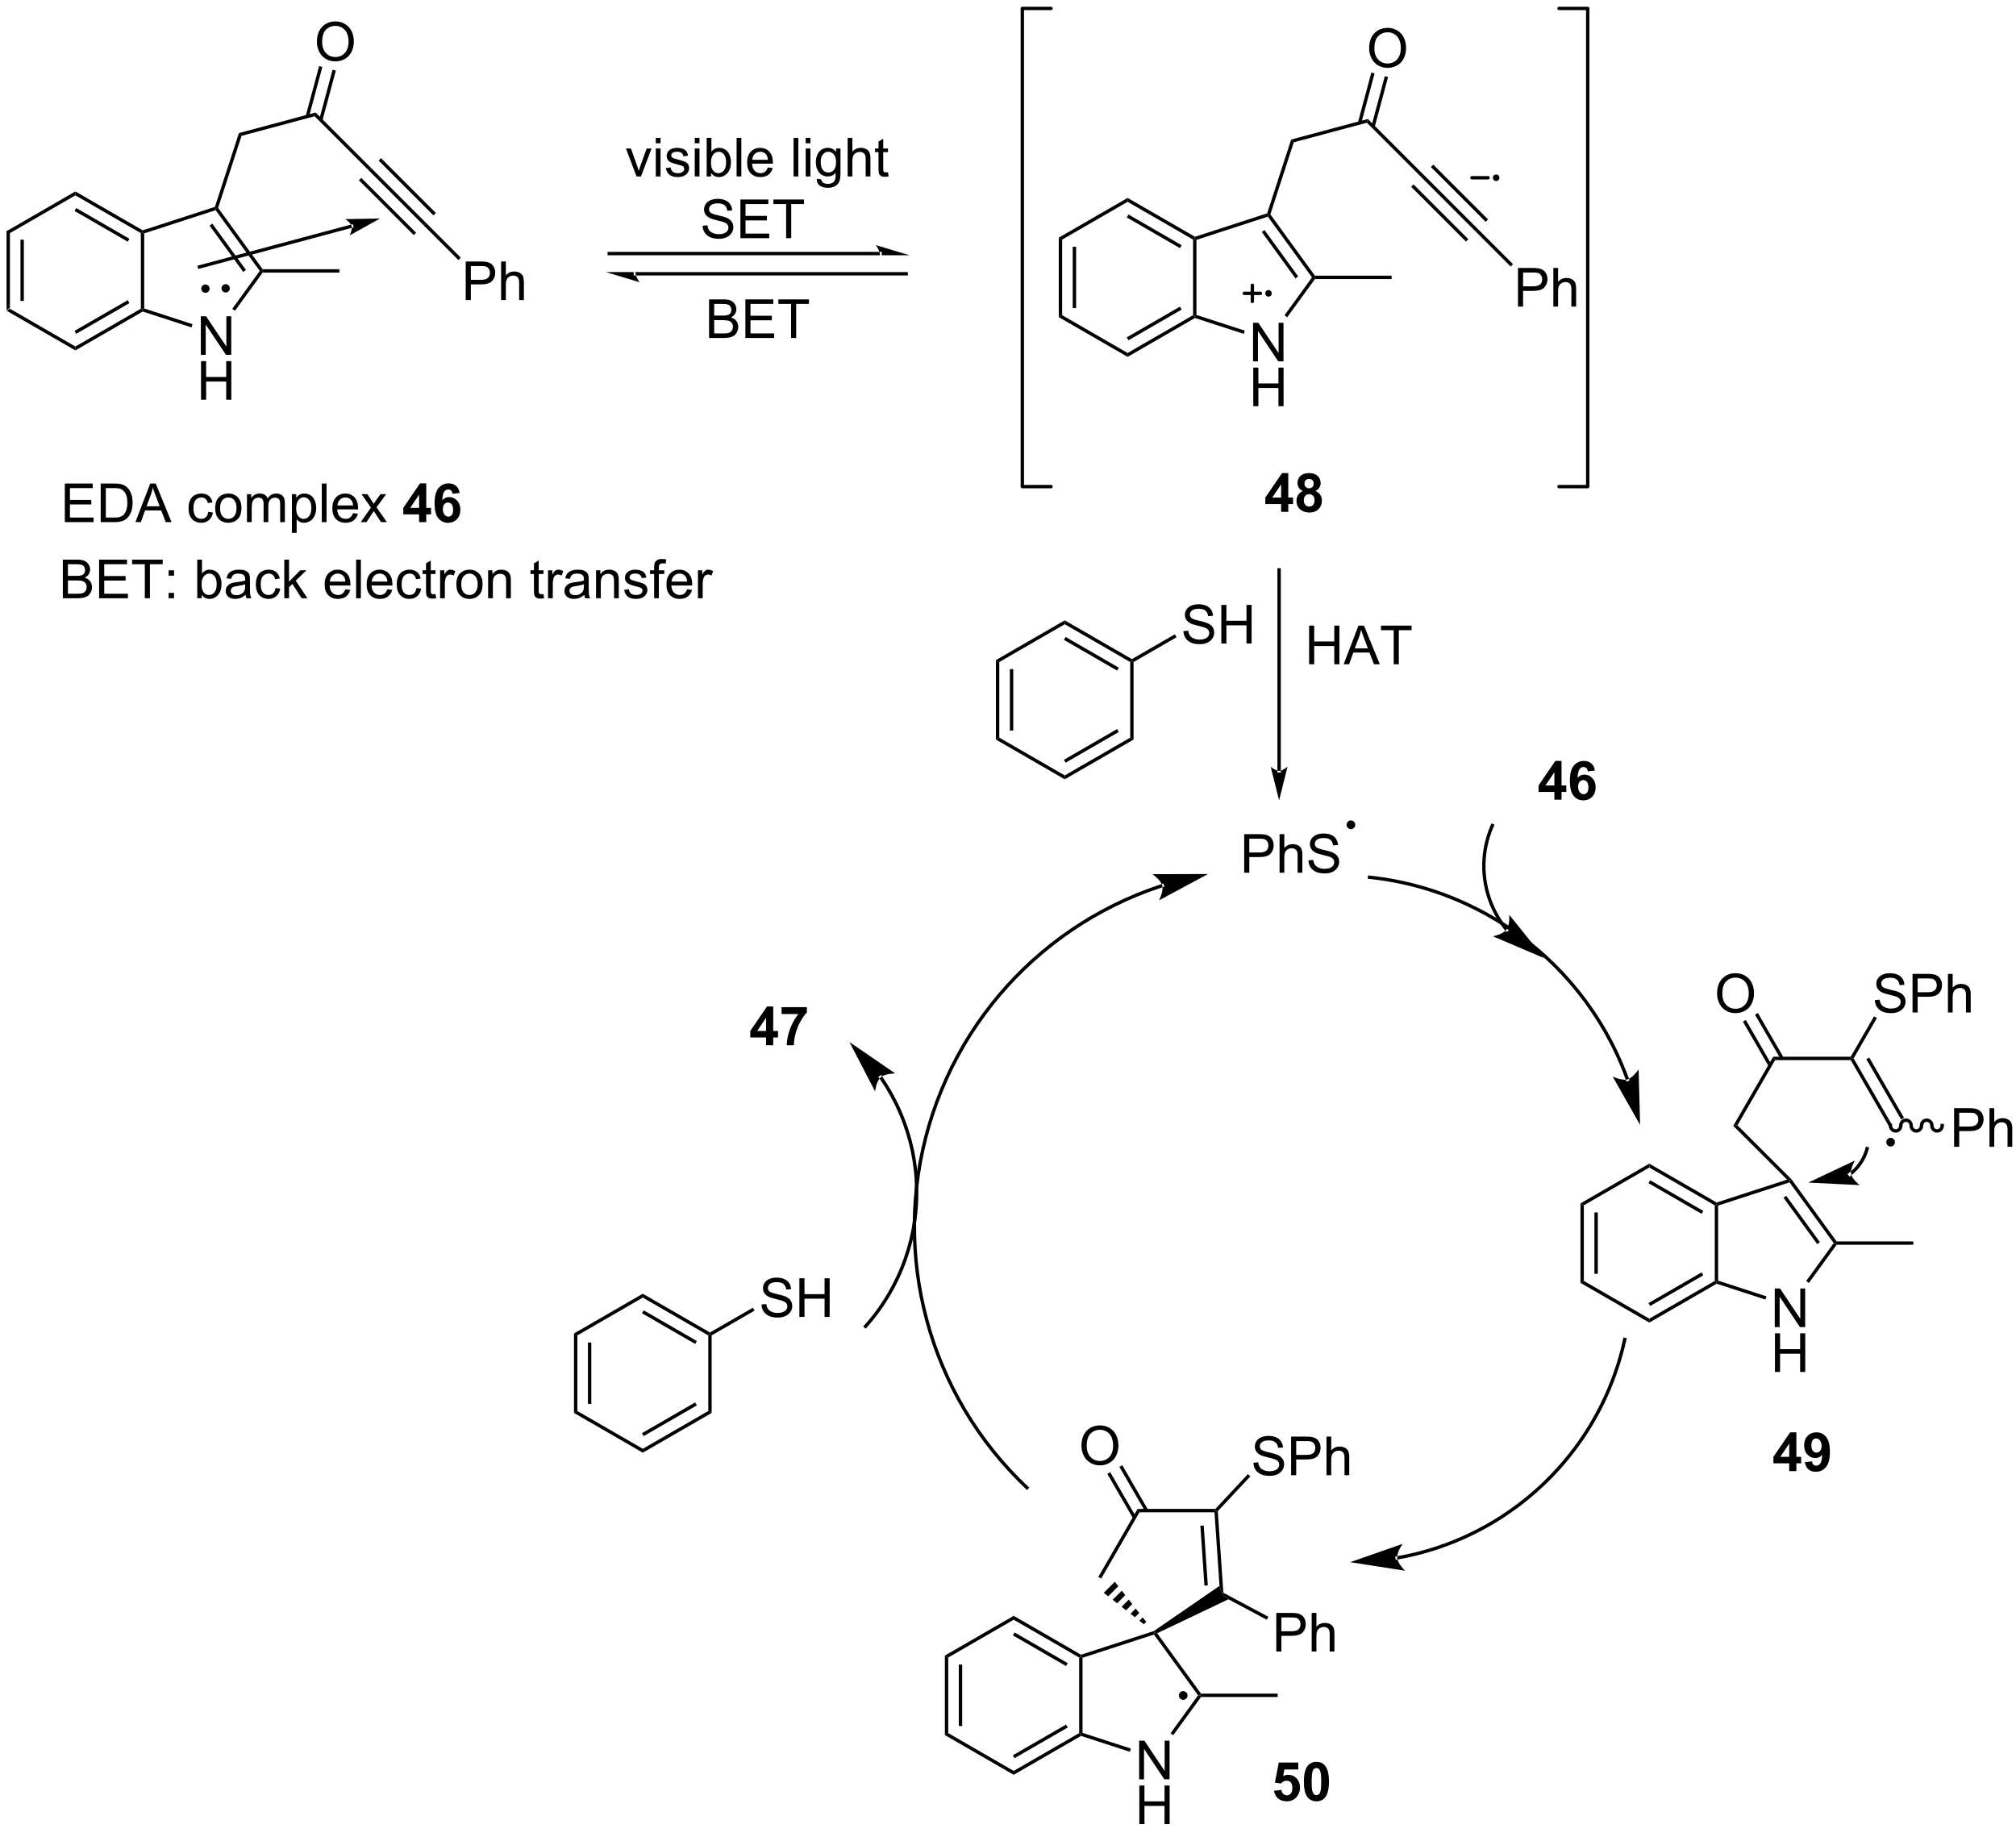 <?xml version="1.0" encoding="UTF-8"?>
<!DOCTYPE svg PUBLIC '-//W3C//DTD SVG 1.0//EN'
          'http://www.w3.org/TR/2001/REC-SVG-20010904/DTD/svg10.dtd'>
<svg stroke-dasharray="none" shape-rendering="auto" xmlns="http://www.w3.org/2000/svg" font-family="'Dialog'" text-rendering="auto" width="90" fill-opacity="1" color-interpolation="auto" color-rendering="auto" preserveAspectRatio="xMidYMid meet" font-size="12px" viewBox="0 0 90 82" fill="black" xmlns:xlink="http://www.w3.org/1999/xlink" stroke="black" image-rendering="auto" stroke-miterlimit="10" stroke-linecap="square" stroke-linejoin="miter" font-style="normal" stroke-width="1" height="82" stroke-dashoffset="0" font-weight="normal" stroke-opacity="1"
><!--Generated by the Batik Graphics2D SVG Generator--><defs id="genericDefs"
  /><g
  ><defs id="defs1"
    ><clipPath clipPathUnits="userSpaceOnUse" id="clipPath1"
      ><path d="M0.646 0.646 L308.633 0.646 L308.633 279.894 L0.646 279.894 L0.646 0.646 Z"
      /></clipPath
      ><clipPath clipPathUnits="userSpaceOnUse" id="clipPath2"
      ><path d="M-0.972 21.263 L-0.972 292.747 L298.451 292.747 L298.451 21.263 Z"
      /></clipPath
    ></defs
    ><g transform="scale(0.292,0.292) translate(-0.646,-0.646) matrix(1.029,0,0,1.029,1.646,-21.225)"
    ><path d="M0 55.521 L0.5 55.81 L0.5 67.021 L0 67.31 ZM2.07 56.86 L2.07 65.97 L2.57 65.97 L2.57 56.86 Z" stroke="none" clip-path="url(#clipPath2)"
    /></g
    ><g transform="matrix(0.301,0,0,0.301,0.292,-6.391)"
    ><path d="M0 67.31 L0.5 67.021 L10.209 72.627 L10.209 73.204 Z" stroke="none" clip-path="url(#clipPath2)"
    /></g
    ><g transform="matrix(0.301,0,0,0.301,0.292,-6.391)"
    ><path d="M10.209 73.204 L10.209 72.627 L19.919 67.021 L20.169 67.165 L20.197 67.437 ZM10.334 70.742 L18.224 66.187 L17.974 65.754 L10.084 70.308 Z" stroke="none" clip-path="url(#clipPath2)"
    /></g
    ><g transform="matrix(0.301,0,0,0.301,0.292,-6.391)"
    ><path d="M20.419 66.984 L20.169 67.165 L19.919 67.021 L19.919 55.81 L20.169 55.665 L20.419 55.847 Z" stroke="none" clip-path="url(#clipPath2)"
    /></g
    ><g transform="matrix(0.301,0,0,0.301,0.292,-6.391)"
    ><path d="M20.197 55.393 L20.169 55.665 L19.919 55.81 L10.209 50.204 L10.209 49.627 ZM18.224 56.644 L10.334 52.089 L10.084 52.522 L17.974 57.077 Z" stroke="none" clip-path="url(#clipPath2)"
    /></g
    ><g transform="matrix(0.301,0,0,0.301,0.292,-6.391)"
    ><path d="M10.209 49.627 L10.209 50.204 L0.5 55.81 L0 55.521 Z" stroke="none" clip-path="url(#clipPath2)"
    /></g
    ><g transform="matrix(0.301,0,0,0.301,0.292,-6.391)"
    ><path d="M28.815 73.869 L28.815 68.142 L29.594 68.142 L32.602 72.637 L32.602 68.142 L33.328 68.142 L33.328 73.869 L32.549 73.869 L29.542 69.369 L29.542 73.869 L28.815 73.869 Z" stroke="none" clip-path="url(#clipPath2)"
    /></g
    ><g transform="matrix(0.301,0,0,0.301,0.292,-6.391)"
    ><path d="M28.846 80.519 L28.846 74.792 L29.604 74.792 L29.604 77.144 L32.581 77.144 L32.581 74.792 L33.339 74.792 L33.339 80.519 L32.581 80.519 L32.581 77.819 L29.604 77.819 L29.604 80.519 L28.846 80.519 Z" stroke="none" clip-path="url(#clipPath2)"
    /></g
    ><g transform="matrix(0.301,0,0,0.301,0.292,-6.391)"
    ><path d="M20.197 67.437 L20.169 67.165 L20.419 66.984 L27.592 69.314 L27.438 69.79 Z" stroke="none" clip-path="url(#clipPath2)"
    /></g
    ><g transform="matrix(0.301,0,0,0.301,0.292,-6.391)"
    ><path d="M33.879 67.327 L33.474 67.034 L37.556 61.415 L37.865 61.415 L37.993 61.665 Z" stroke="none" clip-path="url(#clipPath2)"
    /></g
    ><g transform="matrix(0.301,0,0,0.301,0.292,-6.391)"
    ><path d="M37.993 61.165 L37.865 61.415 L37.556 61.415 L31.01 52.406 L31.106 52.112 L31.383 52.068 ZM35.509 61.268 L30.517 54.398 L30.113 54.692 L35.104 61.562 Z" stroke="none" clip-path="url(#clipPath2)"
    /></g
    ><g transform="matrix(0.301,0,0,0.301,0.292,-6.391)"
    ><path d="M30.907 51.913 L31.106 52.112 L31.01 52.406 L20.419 55.847 L20.169 55.665 L20.197 55.393 Z" stroke="none" clip-path="url(#clipPath2)"
    /></g
    ><g transform="matrix(0.301,0,0,0.301,0.292,-6.391)"
    ><path d="M37.993 61.665 L37.865 61.415 L37.993 61.165 L49.365 61.165 L49.365 61.665 Z" stroke="none" clip-path="url(#clipPath2)"
    /></g
    ><g transform="matrix(0.301,0,0,0.301,0.292,-6.391)"
    ><path d="M31.383 52.068 L31.106 52.112 L30.907 51.913 L34.464 40.968 L34.855 41.381 Z" stroke="none" clip-path="url(#clipPath2)"
    /></g
    ><g transform="matrix(0.301,0,0,0.301,0.292,-6.391)"
    ><path d="M34.855 41.381 L34.464 40.968 L45.842 37.919 L45.693 38.477 Z" stroke="none" clip-path="url(#clipPath2)"
    /></g
    ><g transform="matrix(0.301,0,0,0.301,0.292,-6.391)"
    ><path d="M46.032 27.451 Q46.032 26.024 46.798 25.219 Q47.563 24.412 48.774 24.412 Q49.566 24.412 50.201 24.792 Q50.839 25.169 51.173 25.847 Q51.509 26.524 51.509 27.383 Q51.509 28.255 51.157 28.943 Q50.806 29.63 50.16 29.985 Q49.516 30.339 48.769 30.339 Q47.962 30.339 47.324 29.948 Q46.688 29.555 46.36 28.88 Q46.032 28.203 46.032 27.451 ZM46.813 27.461 Q46.813 28.498 47.368 29.094 Q47.925 29.688 48.766 29.688 Q49.621 29.688 50.173 29.086 Q50.727 28.485 50.727 27.38 Q50.727 26.68 50.49 26.159 Q50.253 25.638 49.798 25.352 Q49.344 25.063 48.777 25.063 Q47.972 25.063 47.391 25.617 Q46.813 26.169 46.813 27.461 Z" stroke="none" clip-path="url(#clipPath2)"
    /></g
    ><g transform="matrix(0.301,0,0,0.301,0.292,-6.391)"
    ><path d="M46.854 39.108 L48.84 31.698 L48.357 31.568 L46.371 38.978 ZM44.855 38.572 L46.84 31.162 L46.357 31.032 L44.372 38.443 Z" stroke="none" clip-path="url(#clipPath2)"
    /></g
    ><g transform="matrix(0.301,0,0,0.301,0.292,-6.391)"
    ><path d="M45.693 38.477 L45.842 37.919 L54.076 46.153 L53.723 46.507 Z" stroke="none" clip-path="url(#clipPath2)"
    /></g
    ><g transform="matrix(0.301,0,0,0.301,0.292,-6.391)"
    ><path d="M53.723 46.507 L54.076 46.153 L62.208 54.285 L61.854 54.638 ZM55.186 45.043 L63.318 53.175 L63.672 52.821 L55.54 44.689 ZM52.259 47.97 L60.391 56.102 L60.744 55.748 L52.612 47.617 Z" stroke="none" clip-path="url(#clipPath2)"
    /></g
    ><g transform="matrix(0.301,0,0,0.301,0.292,-6.391)"
    ><path d="M68.105 65.743 L68.105 60.017 L70.266 60.017 Q70.837 60.017 71.136 60.071 Q71.558 60.142 71.842 60.34 Q72.128 60.535 72.303 60.892 Q72.477 61.246 72.477 61.673 Q72.477 62.402 72.011 62.91 Q71.548 63.415 70.332 63.415 L68.863 63.415 L68.863 65.743 L68.105 65.743 ZM68.863 62.738 L70.345 62.738 Q71.079 62.738 71.386 62.465 Q71.696 62.191 71.696 61.696 Q71.696 61.337 71.514 61.082 Q71.332 60.824 71.035 60.743 Q70.845 60.691 70.329 60.691 L68.863 60.691 L68.863 62.738 ZM73.352 65.743 L73.352 60.017 L74.055 60.017 L74.055 62.071 Q74.548 61.501 75.298 61.501 Q75.759 61.501 76.097 61.683 Q76.438 61.863 76.584 62.183 Q76.73 62.504 76.73 63.113 L76.73 65.743 L76.027 65.743 L76.027 63.113 Q76.027 62.587 75.798 62.347 Q75.571 62.105 75.152 62.105 Q74.839 62.105 74.563 62.269 Q74.29 62.431 74.173 62.709 Q74.055 62.985 74.055 63.472 L74.055 65.743 L73.352 65.743 Z" stroke="none" clip-path="url(#clipPath2)"
    /></g
    ><g transform="matrix(0.301,0,0,0.301,0.292,-6.391)"
    ><path d="M61.854 54.638 L62.208 54.285 L67.372 59.449 L67.019 59.803 Z" stroke="none" clip-path="url(#clipPath2)"
    /></g
    ><g transform="matrix(0.301,0,0,0.301,0.292,-6.391)"
    ><path d="M51.239 55.015 L51.239 55.015 L28.68 61.06 L28.438 61.125 L28.309 60.642 L28.55 60.577 L51.109 54.532 L51.351 54.468 L51.48 54.951 ZM55.4 53.642 L50.247 53.728 C50.247 53.728 51.032 54.246 51.174 54.774 C51.315 55.302 50.894 56.143 50.894 56.143 Z" stroke="none" clip-path="url(#clipPath2)"
    /></g
    ><g transform="matrix(0.301,0,0,0.301,0.292,-6.391)"
    ><path d="M93.443 47.402 L91.865 43.253 L92.607 43.253 L93.498 45.738 Q93.643 46.139 93.763 46.574 Q93.857 46.245 94.026 45.785 L94.948 43.253 L95.669 43.253 L94.099 47.402 L93.443 47.402 ZM96.294 42.483 L96.294 41.675 L96.998 41.675 L96.998 42.483 L96.294 42.483 ZM96.294 47.402 L96.294 43.253 L96.998 43.253 L96.998 47.402 L96.294 47.402 ZM97.788 46.162 L98.483 46.053 Q98.54 46.472 98.809 46.696 Q99.077 46.917 99.556 46.917 Q100.04 46.917 100.275 46.719 Q100.509 46.522 100.509 46.256 Q100.509 46.019 100.304 45.881 Q100.158 45.787 99.585 45.644 Q98.811 45.449 98.512 45.305 Q98.212 45.162 98.059 44.912 Q97.905 44.66 97.905 44.355 Q97.905 44.076 98.03 43.842 Q98.158 43.605 98.376 43.449 Q98.54 43.326 98.824 43.243 Q99.108 43.16 99.431 43.16 Q99.921 43.16 100.288 43.3 Q100.658 43.441 100.832 43.68 Q101.009 43.92 101.077 44.324 L100.389 44.417 Q100.343 44.097 100.116 43.917 Q99.892 43.738 99.483 43.738 Q98.999 43.738 98.79 43.899 Q98.585 44.058 98.585 44.272 Q98.585 44.41 98.671 44.519 Q98.757 44.631 98.939 44.706 Q99.046 44.745 99.561 44.886 Q100.306 45.084 100.6 45.212 Q100.897 45.339 101.064 45.581 Q101.233 45.824 101.233 46.183 Q101.233 46.535 101.028 46.844 Q100.822 47.154 100.434 47.326 Q100.048 47.495 99.561 47.495 Q98.751 47.495 98.327 47.16 Q97.905 46.824 97.788 46.162 ZM102.072 42.483 L102.072 41.675 L102.775 41.675 L102.775 42.483 L102.072 42.483 ZM102.072 47.402 L102.072 43.253 L102.775 43.253 L102.775 47.402 L102.072 47.402 ZM104.495 47.402 L103.841 47.402 L103.841 41.675 L104.544 41.675 L104.544 43.717 Q104.99 43.16 105.683 43.16 Q106.065 43.16 106.406 43.313 Q106.748 43.467 106.969 43.748 Q107.19 44.027 107.315 44.423 Q107.44 44.816 107.44 45.264 Q107.44 46.331 106.912 46.915 Q106.386 47.495 105.646 47.495 Q104.912 47.495 104.495 46.881 L104.495 47.402 ZM104.487 45.295 Q104.487 46.042 104.69 46.373 Q105.021 46.917 105.589 46.917 Q106.05 46.917 106.386 46.516 Q106.722 46.115 106.722 45.324 Q106.722 44.511 106.399 44.126 Q106.076 43.738 105.62 43.738 Q105.159 43.738 104.823 44.139 Q104.487 44.537 104.487 45.295 ZM108.28 47.402 L108.28 41.675 L108.983 41.675 L108.983 47.402 L108.28 47.402 ZM112.912 46.066 L113.638 46.154 Q113.466 46.792 113 47.144 Q112.537 47.495 111.815 47.495 Q110.904 47.495 110.37 46.936 Q109.839 46.373 109.839 45.363 Q109.839 44.316 110.378 43.738 Q110.917 43.16 111.776 43.16 Q112.607 43.16 113.133 43.727 Q113.662 44.292 113.662 45.319 Q113.662 45.381 113.659 45.506 L110.565 45.506 Q110.604 46.191 110.951 46.555 Q111.3 46.917 111.818 46.917 Q112.206 46.917 112.479 46.714 Q112.753 46.511 112.912 46.066 ZM110.604 44.928 L112.919 44.928 Q112.873 44.404 112.654 44.144 Q112.318 43.738 111.784 43.738 Q111.3 43.738 110.969 44.063 Q110.638 44.386 110.604 44.928 ZM116.729 47.402 L116.729 41.675 L117.433 41.675 L117.433 47.402 L116.729 47.402 ZM118.525 42.483 L118.525 41.675 L119.228 41.675 L119.228 42.483 L118.525 42.483 ZM118.525 47.402 L118.525 43.253 L119.228 43.253 L119.228 47.402 L118.525 47.402 ZM120.169 47.745 L120.854 47.847 Q120.896 48.165 121.091 48.308 Q121.354 48.503 121.808 48.503 Q122.294 48.503 122.56 48.308 Q122.826 48.113 122.919 47.761 Q122.974 47.548 122.972 46.858 Q122.511 47.402 121.823 47.402 Q120.966 47.402 120.498 46.785 Q120.029 46.167 120.029 45.303 Q120.029 44.709 120.242 44.209 Q120.459 43.706 120.867 43.433 Q121.276 43.16 121.826 43.16 Q122.56 43.16 123.037 43.753 L123.037 43.253 L123.685 43.253 L123.685 46.839 Q123.685 47.808 123.487 48.212 Q123.292 48.618 122.862 48.852 Q122.435 49.087 121.81 49.087 Q121.068 49.087 120.61 48.751 Q120.154 48.417 120.169 47.745 ZM120.753 45.253 Q120.753 46.069 121.076 46.444 Q121.401 46.819 121.888 46.819 Q122.373 46.819 122.701 46.446 Q123.029 46.074 123.029 45.277 Q123.029 44.514 122.69 44.128 Q122.354 43.74 121.878 43.74 Q121.409 43.74 121.081 44.123 Q120.753 44.503 120.753 45.253 ZM124.749 47.402 L124.749 41.675 L125.452 41.675 L125.452 43.73 Q125.944 43.16 126.694 43.16 Q127.155 43.16 127.494 43.342 Q127.835 43.522 127.981 43.842 Q128.126 44.162 128.126 44.772 L128.126 47.402 L127.423 47.402 L127.423 44.772 Q127.423 44.245 127.194 44.006 Q126.968 43.764 126.548 43.764 Q126.236 43.764 125.96 43.928 Q125.686 44.089 125.569 44.368 Q125.452 44.644 125.452 45.131 L125.452 47.402 L124.749 47.402 ZM130.732 46.772 L130.833 47.394 Q130.537 47.456 130.302 47.456 Q129.919 47.456 129.708 47.337 Q129.498 47.214 129.412 47.016 Q129.326 46.819 129.326 46.186 L129.326 43.8 L128.81 43.8 L128.81 43.253 L129.326 43.253 L129.326 42.225 L130.026 41.803 L130.026 43.253 L130.732 43.253 L130.732 43.8 L130.026 43.8 L130.026 46.225 Q130.026 46.527 130.063 46.613 Q130.099 46.699 130.183 46.751 Q130.268 46.8 130.425 46.8 Q130.542 46.8 130.732 46.772 Z" stroke="none" clip-path="url(#clipPath2)"
    /></g
    ><g transform="matrix(0.301,0,0,0.301,0.292,-6.391)"
    ><path d="M103.236 54.711 L103.952 54.648 Q104.001 55.078 104.186 55.354 Q104.374 55.63 104.764 55.799 Q105.155 55.968 105.642 55.968 Q106.077 55.968 106.408 55.841 Q106.741 55.711 106.903 55.487 Q107.064 55.263 107.064 54.997 Q107.064 54.726 106.908 54.526 Q106.751 54.325 106.392 54.187 Q106.163 54.099 105.374 53.909 Q104.585 53.718 104.267 53.552 Q103.858 53.336 103.655 53.018 Q103.455 52.7 103.455 52.304 Q103.455 51.872 103.699 51.495 Q103.947 51.117 104.418 50.922 Q104.892 50.726 105.47 50.726 Q106.108 50.726 106.593 50.932 Q107.08 51.138 107.34 51.536 Q107.603 51.935 107.624 52.437 L106.897 52.492 Q106.837 51.95 106.499 51.674 Q106.163 51.395 105.501 51.395 Q104.814 51.395 104.499 51.648 Q104.186 51.898 104.186 52.255 Q104.186 52.562 104.408 52.763 Q104.626 52.961 105.551 53.172 Q106.475 53.38 106.819 53.536 Q107.319 53.765 107.556 54.12 Q107.796 54.474 107.796 54.935 Q107.796 55.39 107.533 55.797 Q107.272 56.2 106.78 56.427 Q106.29 56.651 105.679 56.651 Q104.9 56.651 104.374 56.424 Q103.85 56.195 103.551 55.742 Q103.251 55.286 103.236 54.711 ZM108.845 56.552 L108.845 50.825 L112.986 50.825 L112.986 51.5 L109.603 51.5 L109.603 53.255 L112.772 53.255 L112.772 53.927 L109.603 53.927 L109.603 55.875 L113.119 55.875 L113.119 56.552 L108.845 56.552 ZM115.624 56.552 L115.624 51.5 L113.736 51.5 L113.736 50.825 L118.275 50.825 L118.275 51.5 L116.382 51.5 L116.382 56.552 L115.624 56.552 Z" stroke="none" clip-path="url(#clipPath2)"
    /></g
    ><g transform="matrix(0.301,0,0,0.301,0.292,-6.391)"
    ><path d="M104.197 71.36 L104.197 65.633 L106.345 65.633 Q107.001 65.633 107.397 65.808 Q107.796 65.98 108.02 66.342 Q108.244 66.704 108.244 67.097 Q108.244 67.464 108.043 67.79 Q107.845 68.113 107.444 68.313 Q107.963 68.464 108.241 68.832 Q108.522 69.199 108.522 69.699 Q108.522 70.102 108.35 70.449 Q108.181 70.792 107.931 70.98 Q107.681 71.167 107.304 71.264 Q106.929 71.36 106.382 71.36 L104.197 71.36 ZM104.955 68.04 L106.194 68.04 Q106.697 68.04 106.916 67.972 Q107.205 67.886 107.35 67.688 Q107.499 67.488 107.499 67.188 Q107.499 66.902 107.361 66.686 Q107.225 66.469 106.97 66.389 Q106.718 66.308 106.1 66.308 L104.955 66.308 L104.955 68.04 ZM104.955 70.683 L106.382 70.683 Q106.749 70.683 106.897 70.657 Q107.158 70.61 107.332 70.501 Q107.509 70.391 107.621 70.183 Q107.736 69.972 107.736 69.699 Q107.736 69.378 107.572 69.144 Q107.408 68.907 107.116 68.811 Q106.827 68.714 106.28 68.714 L104.955 68.714 L104.955 70.683 ZM109.58 71.36 L109.58 65.633 L113.72 65.633 L113.72 66.308 L110.338 66.308 L110.338 68.063 L113.507 68.063 L113.507 68.735 L110.338 68.735 L110.338 70.683 L113.853 70.683 L113.853 71.36 L109.58 71.36 ZM116.358 71.36 L116.358 66.308 L114.47 66.308 L114.47 65.633 L119.009 65.633 L119.009 66.308 L117.116 66.308 L117.116 71.36 L116.358 71.36 Z" stroke="none" clip-path="url(#clipPath2)"
    /></g
    ><g transform="matrix(0.301,0,0,0.301,0.292,-6.391)"
    ><path d="M129.557 59.089 L129.557 59.089 L89.39 59.089 L89.14 59.089 L89.14 58.589 L89.39 58.589 L129.557 58.589 L129.807 58.589 L129.807 59.089 ZM133.932 59.089 L128.932 57.589 C128.932 57.589 129.557 58.433 129.557 59.089 ZM133.432 62.089 L133.432 62.089 L93.265 62.089 L93.015 62.089 L93.015 61.589 L93.265 61.589 L133.432 61.589 L133.682 61.589 L133.682 62.089 ZM88.89 61.589 L93.89 63.089 C93.89 63.089 93.265 62.245 93.265 61.589 Z" stroke="none" clip-path="url(#clipPath2)"
    /></g
    ><g transform="matrix(0.301,0,0,0.301,0.292,-6.391)"
    ><path d="M156.063 56.479 L156.563 56.768 L156.563 67.979 L156.063 68.268 ZM158.133 57.819 L158.133 66.928 L158.633 66.928 L158.633 57.819 Z" stroke="none" clip-path="url(#clipPath2)"
    /></g
    ><g transform="matrix(0.301,0,0,0.301,0.292,-6.391)"
    ><path d="M156.063 68.268 L156.563 67.979 L166.272 73.585 L166.272 74.162 Z" stroke="none" clip-path="url(#clipPath2)"
    /></g
    ><g transform="matrix(0.301,0,0,0.301,0.292,-6.391)"
    ><path d="M166.272 74.162 L166.272 73.585 L175.981 67.979 L176.231 68.124 L176.26 68.396 ZM166.397 71.7 L174.286 67.145 L174.036 66.712 L166.147 71.267 Z" stroke="none" clip-path="url(#clipPath2)"
    /></g
    ><g transform="matrix(0.301,0,0,0.301,0.292,-6.391)"
    ><path d="M176.481 67.942 L176.231 68.124 L175.981 67.979 L175.981 56.768 L176.231 56.624 L176.481 56.805 Z" stroke="none" clip-path="url(#clipPath2)"
    /></g
    ><g transform="matrix(0.301,0,0,0.301,0.292,-6.391)"
    ><path d="M176.26 56.351 L176.231 56.624 L175.981 56.768 L166.272 51.162 L166.272 50.585 ZM174.286 57.602 L166.397 53.047 L166.147 53.48 L174.036 58.035 Z" stroke="none" clip-path="url(#clipPath2)"
    /></g
    ><g transform="matrix(0.301,0,0,0.301,0.292,-6.391)"
    ><path d="M166.272 50.585 L166.272 51.162 L156.563 56.768 L156.063 56.479 Z" stroke="none" clip-path="url(#clipPath2)"
    /></g
    ><g transform="matrix(0.301,0,0,0.301,0.292,-6.391)"
    ><path d="M184.878 74.827 L184.878 69.101 L185.656 69.101 L188.664 73.596 L188.664 69.101 L189.391 69.101 L189.391 74.827 L188.612 74.827 L185.604 70.327 L185.604 74.827 L184.878 74.827 Z" stroke="none" clip-path="url(#clipPath2)"
    /></g
    ><g transform="matrix(0.301,0,0,0.301,0.292,-6.391)"
    ><path d="M184.909 81.477 L184.909 75.751 L185.667 75.751 L185.667 78.102 L188.643 78.102 L188.643 75.751 L189.401 75.751 L189.401 81.477 L188.643 81.477 L188.643 78.777 L185.667 78.777 L185.667 81.477 L184.909 81.477 Z" stroke="none" clip-path="url(#clipPath2)"
    /></g
    ><g transform="matrix(0.301,0,0,0.301,0.292,-6.391)"
    ><path d="M176.26 68.396 L176.231 68.124 L176.481 67.942 L183.655 70.273 L183.5 70.748 Z" stroke="none" clip-path="url(#clipPath2)"
    /></g
    ><g transform="matrix(0.301,0,0,0.301,0.292,-6.391)"
    ><path d="M189.941 68.286 L189.537 67.992 L193.619 62.374 L193.928 62.374 L194.055 62.624 Z" stroke="none" clip-path="url(#clipPath2)"
    /></g
    ><g transform="matrix(0.301,0,0,0.301,0.292,-6.391)"
    ><path d="M194.055 62.124 L193.928 62.374 L193.619 62.374 L187.073 53.364 L187.168 53.07 L187.446 53.026 ZM191.571 62.227 L186.58 55.356 L186.175 55.65 L191.167 62.52 Z" stroke="none" clip-path="url(#clipPath2)"
    /></g
    ><g transform="matrix(0.301,0,0,0.301,0.292,-6.391)"
    ><path d="M186.97 52.871 L187.168 53.07 L187.073 53.364 L176.481 56.805 L176.231 56.624 L176.26 56.351 Z" stroke="none" clip-path="url(#clipPath2)"
    /></g
    ><g transform="matrix(0.301,0,0,0.301,0.292,-6.391)"
    ><path d="M194.055 62.624 L193.928 62.374 L194.055 62.124 L205.428 62.124 L205.428 62.624 Z" stroke="none" clip-path="url(#clipPath2)"
    /></g
    ><g transform="matrix(0.301,0,0,0.301,0.292,-6.391)"
    ><path d="M187.446 53.026 L187.168 53.07 L186.97 52.871 L190.526 41.926 L190.918 42.339 Z" stroke="none" clip-path="url(#clipPath2)"
    /></g
    ><g transform="matrix(0.301,0,0,0.301,0.292,-6.391)"
    ><path d="M190.918 42.339 L190.526 41.926 L201.905 38.877 L201.756 39.435 Z" stroke="none" clip-path="url(#clipPath2)"
    /></g
    ><g transform="matrix(0.301,0,0,0.301,0.292,-6.391)"
    ><path d="M202.095 28.409 Q202.095 26.982 202.86 26.177 Q203.626 25.37 204.837 25.37 Q205.629 25.37 206.264 25.75 Q206.902 26.128 207.235 26.805 Q207.571 27.482 207.571 28.341 Q207.571 29.214 207.22 29.901 Q206.868 30.589 206.222 30.943 Q205.579 31.297 204.832 31.297 Q204.024 31.297 203.386 30.907 Q202.751 30.513 202.423 29.839 Q202.095 29.162 202.095 28.409 ZM202.876 28.42 Q202.876 29.456 203.431 30.052 Q203.988 30.646 204.829 30.646 Q205.683 30.646 206.235 30.045 Q206.79 29.443 206.79 28.339 Q206.79 27.638 206.553 27.117 Q206.316 26.597 205.86 26.31 Q205.407 26.021 204.839 26.021 Q204.035 26.021 203.454 26.576 Q202.876 27.128 202.876 28.42 Z" stroke="none" clip-path="url(#clipPath2)"
    /></g
    ><g transform="matrix(0.301,0,0,0.301,0.292,-6.391)"
    ><path d="M202.917 40.066 L204.902 32.656 L204.419 32.527 L202.434 39.937 ZM200.917 39.53 L202.903 32.12 L202.42 31.991 L200.434 39.401 Z" stroke="none" clip-path="url(#clipPath2)"
    /></g
    ><g transform="matrix(0.301,0,0,0.301,0.292,-6.391)"
    ><path d="M201.756 39.435 L201.905 38.877 L210.139 47.111 L209.785 47.465 Z" stroke="none" clip-path="url(#clipPath2)"
    /></g
    ><g transform="matrix(0.301,0,0,0.301,0.292,-6.391)"
    ><path d="M209.785 47.465 L210.139 47.111 L218.27 55.243 L217.917 55.597 ZM211.249 46.001 L219.381 54.133 L219.734 53.779 L211.602 45.648 ZM208.321 48.928 L216.453 57.06 L216.807 56.707 L208.675 48.575 Z" stroke="none" clip-path="url(#clipPath2)"
    /></g
    ><g transform="matrix(0.301,0,0,0.301,0.292,-6.391)"
    ><path d="M224.168 66.701 L224.168 60.975 L226.329 60.975 Q226.899 60.975 227.199 61.03 Q227.621 61.1 227.905 61.298 Q228.191 61.493 228.365 61.85 Q228.54 62.204 228.54 62.631 Q228.54 63.36 228.074 63.868 Q227.61 64.373 226.394 64.373 L224.925 64.373 L224.925 66.701 L224.168 66.701 ZM224.925 63.696 L226.407 63.696 Q227.142 63.696 227.449 63.423 Q227.759 63.149 227.759 62.655 Q227.759 62.295 227.576 62.04 Q227.394 61.782 227.097 61.702 Q226.907 61.649 226.392 61.649 L224.925 61.649 L224.925 63.696 ZM229.415 66.701 L229.415 60.975 L230.118 60.975 L230.118 63.03 Q230.61 62.459 231.36 62.459 Q231.821 62.459 232.16 62.642 Q232.501 62.821 232.647 63.142 Q232.793 63.462 232.793 64.071 L232.793 66.701 L232.089 66.701 L232.089 64.071 Q232.089 63.545 231.86 63.306 Q231.634 63.063 231.214 63.063 Q230.902 63.063 230.626 63.227 Q230.352 63.389 230.235 63.668 Q230.118 63.944 230.118 64.431 L230.118 66.701 L229.415 66.701 Z" stroke="none" clip-path="url(#clipPath2)"
    /></g
    ><g transform="matrix(0.301,0,0,0.301,0.292,-6.391)"
    ><path d="M217.917 55.597 L218.27 55.243 L223.435 60.408 L223.082 60.761 Z" stroke="none" clip-path="url(#clipPath2)"
    /></g
    ><g stroke-width="0.5" transform="matrix(0.301,0,0,0.301,0.292,-6.391)" stroke-linejoin="round" stroke-linecap="round"
    ><path fill="none" d="M183.575 64.739 L185.97 64.739 M184.773 63.541 L184.773 65.937" clip-path="url(#clipPath2)"
    /></g
    ><g transform="matrix(0.301,0,0,0.301,0.292,-6.391)"
    ><path d="M187.168 64.979 C187.036 64.979 186.929 64.871 186.929 64.739 C186.929 64.607 187.036 64.499 187.168 64.499 C187.301 64.499 187.408 64.607 187.408 64.739 C187.408 64.871 187.301 64.979 187.168 64.979" stroke="none" clip-path="url(#clipPath2)"
    /></g
    ><g stroke-width="0.5" transform="matrix(0.301,0,0,0.301,0.292,-6.391)" stroke-linejoin="round" stroke-linecap="round"
    ><path fill="none" d="M187.168 64.979 C187.036 64.979 186.929 64.871 186.929 64.739 C186.929 64.607 187.036 64.499 187.168 64.499 C187.301 64.499 187.408 64.607 187.408 64.739 C187.408 64.871 187.301 64.979 187.168 64.979" clip-path="url(#clipPath2)"
    /></g
    ><g stroke-width="0.5" transform="matrix(0.301,0,0,0.301,0.292,-6.391)" stroke-linejoin="round" stroke-linecap="round"
    ><path fill="none" d="M217.338 47.595 L219.734 47.595" clip-path="url(#clipPath2)"
    /></g
    ><g transform="matrix(0.301,0,0,0.301,0.292,-6.391)"
    ><path d="M220.932 47.834 C220.8 47.834 220.692 47.727 220.692 47.595 C220.692 47.462 220.8 47.355 220.932 47.355 C221.064 47.355 221.172 47.462 221.172 47.595 C221.172 47.727 221.064 47.834 220.932 47.834" stroke="none" clip-path="url(#clipPath2)"
    /></g
    ><g stroke-width="0.5" transform="matrix(0.301,0,0,0.301,0.292,-6.391)" stroke-linejoin="round" stroke-linecap="round"
    ><path fill="none" d="M220.932 47.834 C220.8 47.834 220.692 47.727 220.692 47.595 C220.692 47.462 220.8 47.355 220.932 47.355 C221.064 47.355 221.172 47.462 221.172 47.595 C221.172 47.727 221.064 47.834 220.932 47.834" clip-path="url(#clipPath2)"
    /></g
    ><g stroke-width="0.5" transform="matrix(0.301,0,0,0.301,0.292,-6.391)" stroke-linejoin="round" stroke-linecap="round"
    ><path fill="none" d="M230.256 93.402 L234.511 93.402 L234.511 22.485 L230.256 22.485" clip-path="url(#clipPath2)"
    /></g
    ><g stroke-width="0.5" transform="matrix(0.301,0,0,0.301,0.292,-6.391)" stroke-linejoin="round" stroke-linecap="round"
    ><path fill="none" d="M154.912 22.485 L150.657 22.485 L150.657 93.402 L154.912 93.402" clip-path="url(#clipPath2)"
    /></g
    ><g transform="matrix(0.301,0,0,0.301,0.292,-6.391)"
    ><path d="M193.189 119.75 L193.189 114.023 L193.947 114.023 L193.947 116.375 L196.923 116.375 L196.923 114.023 L197.681 114.023 L197.681 119.75 L196.923 119.75 L196.923 117.049 L193.947 117.049 L193.947 119.75 L193.189 119.75 ZM198.313 119.75 L200.513 114.023 L201.331 114.023 L203.675 119.75 L202.81 119.75 L202.143 118.015 L199.748 118.015 L199.12 119.75 L198.313 119.75 ZM199.966 117.398 L201.909 117.398 L201.31 115.812 Q201.037 115.088 200.904 114.625 Q200.795 115.174 200.597 115.719 L199.966 117.398 ZM205.737 119.75 L205.737 114.698 L203.849 114.698 L203.849 114.023 L208.388 114.023 L208.388 114.698 L206.495 114.698 L206.495 119.75 L205.737 119.75 Z" stroke="none" clip-path="url(#clipPath2)"
    /></g
    ><g transform="matrix(0.301,0,0,0.301,0.292,-6.391)"
    ><path d="M233.438 199.709 L233.938 199.997 L233.938 211.209 L233.438 211.497 ZM235.508 201.048 L235.508 210.158 L236.008 210.158 L236.008 201.048 Z" stroke="none" clip-path="url(#clipPath2)"
    /></g
    ><g transform="matrix(0.301,0,0,0.301,0.292,-6.391)"
    ><path d="M233.438 211.497 L233.938 211.209 L243.647 216.814 L243.647 217.392 Z" stroke="none" clip-path="url(#clipPath2)"
    /></g
    ><g transform="matrix(0.301,0,0,0.301,0.292,-6.391)"
    ><path d="M243.647 217.392 L243.647 216.814 L253.356 211.209 L253.606 211.353 L253.635 211.625 ZM243.772 214.929 L251.661 210.374 L251.411 209.941 L243.522 214.496 Z" stroke="none" clip-path="url(#clipPath2)"
    /></g
    ><g transform="matrix(0.301,0,0,0.301,0.292,-6.391)"
    ><path d="M253.856 211.171 L253.606 211.353 L253.356 211.209 L253.356 199.997 L253.606 199.853 L253.856 200.035 Z" stroke="none" clip-path="url(#clipPath2)"
    /></g
    ><g transform="matrix(0.301,0,0,0.301,0.292,-6.391)"
    ><path d="M253.635 199.581 L253.606 199.853 L253.356 199.997 L243.647 194.392 L243.647 193.814 ZM251.661 200.832 L243.772 196.277 L243.522 196.71 L251.411 201.264 Z" stroke="none" clip-path="url(#clipPath2)"
    /></g
    ><g transform="matrix(0.301,0,0,0.301,0.292,-6.391)"
    ><path d="M243.647 193.814 L243.647 194.392 L233.938 199.997 L233.438 199.709 Z" stroke="none" clip-path="url(#clipPath2)"
    /></g
    ><g transform="matrix(0.301,0,0,0.301,0.292,-6.391)"
    ><path d="M262.253 218.057 L262.253 212.33 L263.031 212.33 L266.039 216.825 L266.039 212.33 L266.766 212.33 L266.766 218.057 L265.987 218.057 L262.979 213.557 L262.979 218.057 L262.253 218.057 Z" stroke="none" clip-path="url(#clipPath2)"
    /></g
    ><g transform="matrix(0.301,0,0,0.301,0.292,-6.391)"
    ><path d="M262.284 224.707 L262.284 218.98 L263.042 218.98 L263.042 221.332 L266.019 221.332 L266.019 218.98 L266.776 218.98 L266.776 224.707 L266.019 224.707 L266.019 222.006 L263.042 222.006 L263.042 224.707 L262.284 224.707 Z" stroke="none" clip-path="url(#clipPath2)"
    /></g
    ><g transform="matrix(0.301,0,0,0.301,0.292,-6.391)"
    ><path d="M253.635 211.625 L253.606 211.353 L253.856 211.171 L261.03 213.502 L260.876 213.978 Z" stroke="none" clip-path="url(#clipPath2)"
    /></g
    ><g transform="matrix(0.301,0,0,0.301,0.292,-6.391)"
    ><path d="M267.317 211.515 L266.912 211.221 L270.994 205.603 L271.303 205.603 L271.43 205.853 Z" stroke="none" clip-path="url(#clipPath2)"
    /></g
    ><g transform="matrix(0.301,0,0,0.301,0.292,-6.391)"
    ><path d="M271.43 205.353 L271.303 205.603 L270.994 205.603 L264.448 196.593 L264.543 196.299 L264.734 196.136 ZM268.947 205.456 L263.955 198.586 L263.551 198.88 L268.542 205.75 Z" stroke="none" clip-path="url(#clipPath2)"
    /></g
    ><g transform="matrix(0.301,0,0,0.301,0.292,-6.391)"
    ><path d="M264.078 196.188 L264.543 196.299 L264.448 196.593 L253.856 200.035 L253.606 199.853 L253.635 199.581 Z" stroke="none" clip-path="url(#clipPath2)"
    /></g
    ><g transform="matrix(0.301,0,0,0.301,0.292,-6.391)"
    ><path d="M271.43 205.853 L271.303 205.603 L271.43 205.353 L282.803 205.353 L282.803 205.853 Z" stroke="none" clip-path="url(#clipPath2)"
    /></g
    ><g transform="matrix(0.301,0,0,0.301,0.292,-6.391)"
    ><path d="M264.734 196.136 L264.543 196.299 L264.078 196.188 L256.099 188.209 L256.724 188.126 Z" stroke="none" clip-path="url(#clipPath2)"
    /></g
    ><g transform="matrix(0.301,0,0,0.301,0.292,-6.391)"
    ><path d="M256.724 188.126 L256.099 188.209 L262.017 177.958 L262.306 178.458 Z" stroke="none" clip-path="url(#clipPath2)"
    /></g
    ><g transform="matrix(0.301,0,0,0.301,0.292,-6.391)"
    ><path d="M253.7 168.61 Q253.7 167.183 254.465 166.378 Q255.231 165.571 256.442 165.571 Q257.234 165.571 257.869 165.951 Q258.507 166.329 258.84 167.006 Q259.176 167.683 259.176 168.542 Q259.176 169.415 258.825 170.102 Q258.473 170.79 257.827 171.144 Q257.184 171.498 256.437 171.498 Q255.629 171.498 254.991 171.107 Q254.356 170.714 254.028 170.04 Q253.7 169.362 253.7 168.61 ZM254.481 168.62 Q254.481 169.657 255.036 170.253 Q255.593 170.847 256.434 170.847 Q257.288 170.847 257.84 170.245 Q258.395 169.644 258.395 168.54 Q258.395 167.839 258.158 167.318 Q257.921 166.797 257.465 166.511 Q257.012 166.222 256.445 166.222 Q255.64 166.222 255.059 166.776 Q254.481 167.329 254.481 168.62 Z" stroke="none" clip-path="url(#clipPath2)"
    /></g
    ><g transform="matrix(0.301,0,0,0.301,0.292,-6.391)"
    ><path d="M263.573 178.083 L259.757 171.473 L259.324 171.723 L263.14 178.333 ZM261.781 179.118 L257.964 172.508 L257.531 172.758 L261.348 179.368 Z" stroke="none" clip-path="url(#clipPath2)"
    /></g
    ><g transform="matrix(0.301,0,0,0.301,0.292,-6.391)"
    ><path d="M262.306 178.458 L262.017 177.958 L273.517 177.958 L273.662 178.208 L273.517 178.458 Z" stroke="none" clip-path="url(#clipPath2)"
    /></g
    ><g transform="matrix(0.301,0,0,0.301,0.292,-6.391)"
    ><path d="M277.096 169.558 L277.812 169.495 Q277.862 169.925 278.047 170.201 Q278.234 170.477 278.625 170.646 Q279.015 170.816 279.502 170.816 Q279.937 170.816 280.268 170.688 Q280.601 170.558 280.763 170.334 Q280.924 170.11 280.924 169.844 Q280.924 169.573 280.768 169.373 Q280.612 169.172 280.252 169.034 Q280.023 168.946 279.234 168.756 Q278.445 168.566 278.127 168.399 Q277.719 168.183 277.515 167.865 Q277.315 167.547 277.315 167.151 Q277.315 166.719 277.56 166.342 Q277.807 165.964 278.278 165.769 Q278.752 165.573 279.33 165.573 Q279.969 165.573 280.453 165.779 Q280.94 165.985 281.2 166.383 Q281.463 166.782 281.484 167.284 L280.758 167.339 Q280.698 166.797 280.359 166.521 Q280.023 166.243 279.362 166.243 Q278.674 166.243 278.359 166.495 Q278.047 166.745 278.047 167.102 Q278.047 167.409 278.268 167.61 Q278.487 167.808 279.411 168.019 Q280.336 168.227 280.68 168.383 Q281.18 168.612 281.416 168.967 Q281.656 169.321 281.656 169.782 Q281.656 170.237 281.393 170.644 Q281.133 171.047 280.64 171.274 Q280.151 171.498 279.539 171.498 Q278.76 171.498 278.234 171.271 Q277.711 171.042 277.411 170.589 Q277.112 170.133 277.096 169.558 ZM282.69 171.399 L282.69 165.672 L284.851 165.672 Q285.422 165.672 285.721 165.727 Q286.143 165.797 286.427 165.995 Q286.713 166.191 286.888 166.547 Q287.062 166.901 287.062 167.329 Q287.062 168.058 286.596 168.566 Q286.133 169.071 284.916 169.071 L283.448 169.071 L283.448 171.399 L282.69 171.399 ZM283.448 168.394 L284.93 168.394 Q285.664 168.394 285.971 168.12 Q286.281 167.847 286.281 167.352 Q286.281 166.993 286.099 166.737 Q285.916 166.48 285.62 166.399 Q285.43 166.347 284.914 166.347 L283.448 166.347 L283.448 168.394 ZM287.937 171.399 L287.937 165.672 L288.64 165.672 L288.64 167.727 Q289.133 167.157 289.883 167.157 Q290.344 167.157 290.682 167.339 Q291.023 167.519 291.169 167.839 Q291.315 168.159 291.315 168.769 L291.315 171.399 L290.612 171.399 L290.612 168.769 Q290.612 168.243 290.383 168.003 Q290.156 167.761 289.737 167.761 Q289.424 167.761 289.148 167.925 Q288.875 168.086 288.758 168.365 Q288.64 168.641 288.64 169.128 L288.64 171.399 L287.937 171.399 Z" stroke="none" clip-path="url(#clipPath2)"
    /></g
    ><g transform="matrix(0.301,0,0,0.301,0.292,-6.391)"
    ><path d="M273.95 178.208 L273.662 178.208 L273.517 177.958 L276.974 171.97 L277.408 172.22 Z" stroke="none" clip-path="url(#clipPath2)"
    /></g
    ><g transform="matrix(0.301,0,0,0.301,0.292,-6.391)"
    ><path d="M273.517 178.458 L273.662 178.208 L273.95 178.208 L279.628 188.042 L279.195 188.292 ZM275.836 178.333 L280.988 187.257 L281.421 187.007 L276.269 178.083 Z" stroke="none" clip-path="url(#clipPath2)"
    /></g
    ><g transform="matrix(0.301,0,0,0.301,0.292,-6.391)"
    ><path d="M288.854 191.317 L288.854 185.591 L291.015 185.591 Q291.586 185.591 291.885 185.646 Q292.307 185.716 292.591 185.914 Q292.877 186.109 293.052 186.466 Q293.226 186.82 293.226 187.247 Q293.226 187.976 292.76 188.484 Q292.297 188.989 291.08 188.989 L289.612 188.989 L289.612 191.317 L288.854 191.317 ZM289.612 188.312 L291.094 188.312 Q291.828 188.312 292.135 188.039 Q292.445 187.765 292.445 187.271 Q292.445 186.911 292.263 186.656 Q292.08 186.398 291.784 186.317 Q291.594 186.265 291.078 186.265 L289.612 186.265 L289.612 188.312 ZM294.101 191.317 L294.101 185.591 L294.805 185.591 L294.805 187.646 Q295.297 187.075 296.047 187.075 Q296.508 187.075 296.846 187.258 Q297.187 187.437 297.333 187.758 Q297.479 188.078 297.479 188.687 L297.479 191.317 L296.776 191.317 L296.776 188.687 Q296.776 188.161 296.547 187.922 Q296.32 187.679 295.901 187.679 Q295.588 187.679 295.312 187.844 Q295.039 188.005 294.922 188.284 Q294.805 188.56 294.805 189.047 L294.805 191.317 L294.101 191.317 Z" stroke="none" clip-path="url(#clipPath2)"
    /></g
    ><g transform="matrix(0.301,0,0,0.301,0.292,-6.391)"
    ><path d="M279.662 188.167 L279.662 188.167 C279.662 188.481 279.903 188.718 280.18 188.718 L280.18 188.968 L280.18 188.718 C280.456 188.718 280.698 188.481 280.698 188.167 L280.948 188.167 L280.698 188.167 C280.698 187.597 281.144 187.118 281.716 187.118 L281.716 187.368 L281.716 187.118 C282.288 187.118 282.734 187.597 282.734 188.167 L282.484 188.167 L282.734 188.167 C282.734 188.481 282.975 188.718 283.252 188.718 L283.252 188.968 L283.252 188.718 C283.528 188.718 283.77 188.481 283.77 188.167 L284.02 188.167 L283.77 188.167 C283.77 187.597 284.216 187.118 284.788 187.118 L284.788 187.368 L284.788 187.118 C285.36 187.118 285.806 187.597 285.806 188.167 L285.556 188.167 L285.806 188.167 C285.806 188.481 286.047 188.718 286.324 188.718 L286.324 188.968 L286.324 188.718 C286.6 188.718 286.842 188.481 286.842 188.167 L286.842 187.917 L287.342 187.917 L287.342 188.167 C287.342 188.738 286.895 189.218 286.324 189.218 L286.324 189.218 C285.752 189.218 285.306 188.738 285.306 188.167 L285.306 188.167 C285.306 187.854 285.064 187.618 284.788 187.618 L284.788 187.618 C284.511 187.618 284.27 187.854 284.27 188.167 L284.27 188.167 C284.27 188.738 283.824 189.218 283.252 189.218 L283.252 189.218 C282.68 189.218 282.234 188.738 282.234 188.167 L282.234 188.167 C282.234 187.854 281.992 187.618 281.716 187.618 L281.716 187.618 C281.439 187.618 281.198 187.854 281.198 188.167 L281.198 188.167 C281.198 188.738 280.752 189.218 280.18 189.218 L280.18 189.218 C279.608 189.218 279.162 188.738 279.162 188.167 L279.162 187.917 L279.662 187.917 Z" stroke="none" clip-path="url(#clipPath2)"
    /></g
    ><g transform="matrix(0.301,0,0,0.301,0.292,-6.391)"
    ><path d="M279.437 191.031 C279.216 191.031 279.037 190.852 279.037 190.631 C279.037 190.41 279.216 190.231 279.437 190.231 C279.658 190.231 279.837 190.41 279.837 190.631 C279.837 190.852 279.658 191.031 279.437 191.031" stroke="none" clip-path="url(#clipPath2)"
    /></g
    ><g stroke-width="0.5" transform="matrix(0.301,0,0,0.301,0.292,-6.391)" stroke-linejoin="round" stroke-linecap="round"
    ><path fill="none" d="M279.437 191.031 C279.216 191.031 279.037 190.852 279.037 190.631 C279.037 190.41 279.216 190.231 279.437 190.231 C279.658 190.231 279.837 190.41 279.837 190.631 C279.837 190.852 279.658 191.031 279.437 191.031" clip-path="url(#clipPath2)"
    /></g
    ><g transform="matrix(0.301,0,0,0.301,0.292,-6.391)"
    ><path d="M273.25 195.201 L273.25 195.201 C273.25 195.201 273.25 195.201 273.25 195.201 L273.25 195.201 C273.252 195.2 273.243 195.206 273.233 195.215 L273.249 195.202 C273.25 195.201 273.251 195.2 273.251 195.2 L273.251 195.2 C273.252 195.2 273.251 195.2 273.25 195.201 L273.25 195.201 C273.25 195.201 273.249 195.201 273.248 195.202 L273.251 195.2 C273.252 195.199 273.254 195.198 273.256 195.196 L273.256 195.196 C273.257 195.196 273.258 195.195 273.258 195.194 L273.259 195.194 C273.281 195.177 273.302 195.161 273.324 195.143 L273.324 195.143 C273.41 195.075 273.495 195.005 273.579 194.933 L273.579 194.933 C273.912 194.644 274.219 194.321 274.493 193.969 L274.69 194.123 L274.493 193.969 C275.041 193.265 275.461 192.442 275.707 191.525 L275.772 191.283 L276.255 191.413 L276.19 191.654 C275.927 192.637 275.476 193.521 274.887 194.277 L274.887 194.277 C274.593 194.654 274.264 195 273.906 195.31 L273.743 195.122 L273.906 195.31 C273.817 195.388 273.726 195.463 273.633 195.536 L273.478 195.34 L273.633 195.536 C273.61 195.555 273.586 195.573 273.563 195.591 L273.411 195.393 L273.563 195.591 C273.562 195.591 273.562 195.592 273.561 195.592 L273.561 195.592 C273.559 195.594 273.557 195.596 273.554 195.598 L273.402 195.399 L273.556 195.596 C273.555 195.597 273.554 195.598 273.553 195.598 L273.553 195.598 C273.552 195.599 273.551 195.6 273.551 195.6 L273.551 195.6 C273.55 195.601 273.551 195.6 273.551 195.6 L273.4 195.401 L273.567 195.587 C273.558 195.595 273.548 195.602 273.55 195.601 L273.55 195.601 C273.55 195.601 273.55 195.601 273.55 195.601 L273.35 195.751 L273.05 195.351 ZM267.224 196.626 L274.856 197.001 C274.856 197.001 273.744 196.159 273.586 195.364 C273.428 194.569 274.134 193.366 274.134 193.366 Z" stroke="none" clip-path="url(#clipPath2)"
    /></g
    ><g transform="matrix(0.301,0,0,0.301,0.292,-6.391)"
    ><path d="M139.167 266.776 L139.667 267.065 L139.667 278.276 L139.167 278.565 ZM141.237 268.116 L141.237 277.226 L141.737 277.226 L141.737 268.116 Z" stroke="none" clip-path="url(#clipPath2)"
    /></g
    ><g transform="matrix(0.301,0,0,0.301,0.292,-6.391)"
    ><path d="M139.167 278.565 L139.667 278.276 L149.376 283.882 L149.376 284.459 Z" stroke="none" clip-path="url(#clipPath2)"
    /></g
    ><g transform="matrix(0.301,0,0,0.301,0.292,-6.391)"
    ><path d="M149.376 284.459 L149.376 283.882 L159.086 278.276 L159.336 278.421 L159.364 278.693 ZM149.501 281.997 L157.391 277.442 L157.141 277.009 L149.251 281.564 Z" stroke="none" clip-path="url(#clipPath2)"
    /></g
    ><g transform="matrix(0.301,0,0,0.301,0.292,-6.391)"
    ><path d="M159.586 278.239 L159.336 278.421 L159.086 278.276 L159.086 267.065 L159.336 266.921 L159.586 267.102 Z" stroke="none" clip-path="url(#clipPath2)"
    /></g
    ><g transform="matrix(0.301,0,0,0.301,0.292,-6.391)"
    ><path d="M159.364 266.649 L159.336 266.921 L159.086 267.065 L149.376 261.459 L149.376 260.882 ZM157.391 267.899 L149.501 263.344 L149.251 263.777 L157.141 268.332 Z" stroke="none" clip-path="url(#clipPath2)"
    /></g
    ><g transform="matrix(0.301,0,0,0.301,0.292,-6.391)"
    ><path d="M149.376 260.882 L149.376 261.459 L139.667 267.065 L139.167 266.776 Z" stroke="none" clip-path="url(#clipPath2)"
    /></g
    ><g transform="matrix(0.301,0,0,0.301,0.292,-6.391)"
    ><path d="M167.982 285.125 L167.982 279.398 L168.761 279.398 L171.768 283.893 L171.768 279.398 L172.495 279.398 L172.495 285.125 L171.716 285.125 L168.709 280.625 L168.709 285.125 L167.982 285.125 Z" stroke="none" clip-path="url(#clipPath2)"
    /></g
    ><g transform="matrix(0.301,0,0,0.301,0.292,-6.391)"
    ><path d="M168.013 291.774 L168.013 286.048 L168.771 286.048 L168.771 288.399 L171.748 288.399 L171.748 286.048 L172.506 286.048 L172.506 291.774 L171.748 291.774 L171.748 289.074 L168.771 289.074 L168.771 291.774 L168.013 291.774 Z" stroke="none" clip-path="url(#clipPath2)"
    /></g
    ><g transform="matrix(0.301,0,0,0.301,0.292,-6.391)"
    ><path d="M159.364 278.693 L159.336 278.421 L159.586 278.239 L166.759 280.57 L166.605 281.046 Z" stroke="none" clip-path="url(#clipPath2)"
    /></g
    ><g transform="matrix(0.301,0,0,0.301,0.292,-6.391)"
    ><path d="M173.046 278.583 L172.641 278.289 L176.723 272.671 L177.032 272.671 L177.16 272.921 Z" stroke="none" clip-path="url(#clipPath2)"
    /></g
    ><g transform="matrix(0.301,0,0,0.301,0.292,-6.391)"
    ><path d="M177.16 272.421 L177.032 272.671 L176.723 272.671 L170.177 263.661 L170.273 263.367 L170.651 263.463 Z" stroke="none" clip-path="url(#clipPath2)"
    /></g
    ><g transform="matrix(0.301,0,0,0.301,0.292,-6.391)"
    ><path d="M170.164 263.14 L170.273 263.367 L170.177 263.661 L159.586 267.102 L159.336 266.921 L159.364 266.649 Z" stroke="none" clip-path="url(#clipPath2)"
    /></g
    ><g transform="matrix(0.301,0,0,0.301,0.292,-6.391)"
    ><path d="M170.651 263.463 L170.273 263.367 L170.164 263.14 L179.901 256.441 L180.232 257.617 L181.22 258.427 Z" stroke="none" clip-path="url(#clipPath2)"
    /></g
    ><g transform="matrix(0.301,0,0,0.301,0.292,-6.391)"
    ><path d="M168.682 262.13 L168.021 261.612 L168.518 261.115 L169.035 261.776 ZM167.36 261.094 L166.7 260.576 L167.482 259.794 L168 260.454 ZM166.039 260.059 L165.378 259.541 L166.446 258.472 L166.964 259.133 ZM164.717 259.023 L164.056 258.505 L165.411 257.151 L165.929 257.812 ZM163.396 257.988 L162.735 257.47 L164.375 255.829 L164.893 256.49 Z" stroke="none" clip-path="url(#clipPath2)"
    /></g
    ><g transform="matrix(0.301,0,0,0.301,0.292,-6.391)"
    ><path d="M162.357 255.36 L161.924 255.11 L167.747 245.026 L168.035 245.526 Z" stroke="none" clip-path="url(#clipPath2)"
    /></g
    ><g transform="matrix(0.301,0,0,0.301,0.292,-6.391)"
    ><path d="M168.035 245.526 L167.747 245.026 L179.282 245.026 L179.391 245.276 L179.157 245.526 Z" stroke="none" clip-path="url(#clipPath2)"
    /></g
    ><g transform="matrix(0.301,0,0,0.301,0.292,-6.391)"
    ><path d="M179.157 245.526 L179.391 245.276 L179.648 245.367 L180.472 257.462 L180.232 257.617 L179.901 256.441 ZM177.062 247.52 L177.667 256.4 L178.166 256.366 L177.56 247.486 Z" stroke="none" clip-path="url(#clipPath2)"
    /></g
    ><g transform="matrix(0.301,0,0,0.301,0.292,-6.391)"
    ><path d="M184.926 238.181 L185.642 238.119 Q185.691 238.548 185.876 238.825 Q186.064 239.101 186.454 239.27 Q186.845 239.439 187.332 239.439 Q187.767 239.439 188.098 239.311 Q188.431 239.181 188.593 238.957 Q188.754 238.733 188.754 238.468 Q188.754 238.197 188.598 237.996 Q188.441 237.796 188.082 237.658 Q187.853 237.569 187.064 237.379 Q186.275 237.189 185.957 237.022 Q185.548 236.806 185.345 236.488 Q185.144 236.171 185.144 235.775 Q185.144 235.343 185.389 234.965 Q185.637 234.588 186.108 234.392 Q186.582 234.197 187.16 234.197 Q187.798 234.197 188.282 234.403 Q188.769 234.608 189.03 235.007 Q189.293 235.405 189.314 235.908 L188.587 235.963 Q188.527 235.421 188.189 235.145 Q187.853 234.866 187.191 234.866 Q186.504 234.866 186.189 235.119 Q185.876 235.369 185.876 235.726 Q185.876 236.033 186.098 236.233 Q186.316 236.431 187.241 236.642 Q188.165 236.851 188.509 237.007 Q189.009 237.236 189.246 237.59 Q189.486 237.944 189.486 238.405 Q189.486 238.861 189.223 239.267 Q188.962 239.671 188.47 239.897 Q187.981 240.121 187.369 240.121 Q186.59 240.121 186.064 239.895 Q185.54 239.666 185.241 239.213 Q184.941 238.757 184.926 238.181 ZM190.519 240.022 L190.519 234.296 L192.681 234.296 Q193.251 234.296 193.551 234.351 Q193.973 234.421 194.256 234.619 Q194.543 234.814 194.718 235.171 Q194.892 235.525 194.892 235.952 Q194.892 236.681 194.426 237.189 Q193.962 237.694 192.746 237.694 L191.277 237.694 L191.277 240.022 L190.519 240.022 ZM191.277 237.017 L192.759 237.017 Q193.494 237.017 193.801 236.744 Q194.111 236.47 194.111 235.976 Q194.111 235.616 193.928 235.361 Q193.746 235.103 193.449 235.022 Q193.259 234.97 192.744 234.97 L191.277 234.97 L191.277 237.017 ZM195.767 240.022 L195.767 234.296 L196.47 234.296 L196.47 236.351 Q196.962 235.78 197.712 235.78 Q198.173 235.78 198.512 235.963 Q198.853 236.142 198.999 236.463 Q199.144 236.783 199.144 237.392 L199.144 240.022 L198.441 240.022 L198.441 237.392 Q198.441 236.866 198.212 236.627 Q197.986 236.384 197.566 236.384 Q197.254 236.384 196.978 236.548 Q196.704 236.71 196.587 236.988 Q196.47 237.265 196.47 237.752 L196.47 240.022 L195.767 240.022 Z" stroke="none" clip-path="url(#clipPath2)"
    /></g
    ><g transform="matrix(0.301,0,0,0.301,0.292,-6.391)"
    ><path d="M179.648 245.367 L179.391 245.276 L179.282 245.026 L184.107 239.861 L184.472 240.203 Z" stroke="none" clip-path="url(#clipPath2)"
    /></g
    ><g transform="matrix(0.301,0,0,0.301,0.292,-6.391)"
    ><path d="M159.429 235.678 Q159.429 234.251 160.195 233.446 Q160.96 232.639 162.171 232.639 Q162.963 232.639 163.598 233.019 Q164.236 233.396 164.57 234.073 Q164.906 234.751 164.906 235.61 Q164.906 236.482 164.554 237.17 Q164.202 237.857 163.557 238.212 Q162.913 238.566 162.166 238.566 Q161.359 238.566 160.721 238.175 Q160.085 237.782 159.757 237.107 Q159.429 236.43 159.429 235.678 ZM160.21 235.688 Q160.21 236.725 160.765 237.321 Q161.322 237.915 162.163 237.915 Q163.018 237.915 163.57 237.313 Q164.124 236.712 164.124 235.607 Q164.124 234.907 163.887 234.386 Q163.65 233.865 163.195 233.579 Q162.742 233.29 162.174 233.29 Q161.369 233.29 160.788 233.844 Q160.21 234.396 160.21 235.688 Z" stroke="none" clip-path="url(#clipPath2)"
    /></g
    ><g transform="matrix(0.301,0,0,0.301,0.292,-6.391)"
    ><path d="M169.303 245.151 L165.486 238.541 L165.053 238.791 L168.87 245.401 ZM167.51 246.186 L163.694 239.576 L163.261 239.826 L167.077 246.436 Z" stroke="none" clip-path="url(#clipPath2)"
    /></g
    ><g transform="matrix(0.301,0,0,0.301,0.292,-6.391)"
    ><path d="M188.323 266.175 L188.323 260.448 L190.485 260.448 Q191.055 260.448 191.355 260.503 Q191.776 260.573 192.06 260.771 Q192.347 260.967 192.521 261.323 Q192.696 261.678 192.696 262.105 Q192.696 262.834 192.23 263.342 Q191.766 263.847 190.55 263.847 L189.081 263.847 L189.081 266.175 L188.323 266.175 ZM189.081 263.17 L190.563 263.17 Q191.297 263.17 191.605 262.896 Q191.914 262.623 191.914 262.128 Q191.914 261.769 191.732 261.513 Q191.55 261.256 191.253 261.175 Q191.063 261.123 190.547 261.123 L189.081 261.123 L189.081 263.17 ZM193.571 266.175 L193.571 260.448 L194.274 260.448 L194.274 262.503 Q194.766 261.933 195.516 261.933 Q195.977 261.933 196.315 262.115 Q196.657 262.295 196.803 262.615 Q196.948 262.935 196.948 263.545 L196.948 266.175 L196.245 266.175 L196.245 263.545 Q196.245 263.019 196.016 262.779 Q195.789 262.537 195.37 262.537 Q195.058 262.537 194.782 262.701 Q194.508 262.862 194.391 263.141 Q194.274 263.417 194.274 263.904 L194.274 266.175 L193.571 266.175 Z" stroke="none" clip-path="url(#clipPath2)"
    /></g
    ><g transform="matrix(0.301,0,0,0.301,0.292,-6.391)"
    ><path d="M181.22 258.427 L180.232 257.617 L180.472 257.462 L187.149 261.019 L186.914 261.461 Z" stroke="none" clip-path="url(#clipPath2)"
    /></g
    ><g transform="matrix(0.301,0,0,0.301,0.292,-6.391)"
    ><path d="M177.16 272.921 L177.032 272.671 L177.16 272.421 L188.532 272.421 L188.532 272.921 Z" stroke="none" clip-path="url(#clipPath2)"
    /></g
    ><g transform="matrix(0.301,0,0,0.301,0.292,-6.391)"
    ><path d="M174.518 273.096 C174.298 273.096 174.118 272.917 174.118 272.696 C174.118 272.475 174.298 272.296 174.518 272.296 C174.739 272.296 174.918 272.475 174.918 272.696 C174.918 272.917 174.739 273.096 174.518 273.096" stroke="none" clip-path="url(#clipPath2)"
    /></g
    ><g stroke-width="0.5" transform="matrix(0.301,0,0,0.301,0.292,-6.391)" stroke-linejoin="round" stroke-linecap="round"
    ><path fill="none" d="M174.518 273.096 C174.298 273.096 174.118 272.917 174.118 272.696 C174.118 272.475 174.298 272.296 174.518 272.296 C174.739 272.296 174.918 272.475 174.918 272.696 C174.918 272.917 174.739 273.096 174.518 273.096" clip-path="url(#clipPath2)"
    /></g
    ><g transform="matrix(0.301,0,0,0.301,0.292,-6.391)"
    ><path d="M240.172 181.418 L240.172 181.418 C240.172 181.418 240.172 181.418 240.172 181.418 L240.172 181.418 C240.172 181.418 240.169 181.412 240.167 181.405 L240.404 181.326 L240.169 181.412 C240.169 181.411 240.169 181.41 240.168 181.409 L240.168 181.409 C240.168 181.408 240.168 181.407 240.167 181.406 L240.403 181.323 L240.168 181.408 C240.165 181.399 240.162 181.39 240.158 181.381 L240.393 181.296 L240.158 181.381 C240.152 181.363 240.145 181.345 240.139 181.327 L240.139 181.327 C240.126 181.292 240.113 181.256 240.1 181.22 L240.334 181.134 L240.1 181.22 C240.073 181.149 240.047 181.077 240.02 181.006 L240.255 180.918 L240.02 181.006 C239.169 178.721 238.142 176.528 236.957 174.44 L236.957 174.44 C234.586 170.263 231.582 166.509 228.078 163.302 L228.246 163.117 L228.078 163.302 C221.069 156.886 212.062 152.653 202.132 151.588 L201.883 151.561 L201.937 151.064 L202.185 151.091 C212.224 152.168 221.33 156.447 228.415 162.933 L228.415 162.933 C231.958 166.176 234.995 169.97 237.392 174.193 L237.174 174.316 L237.392 174.193 C238.59 176.304 239.628 178.522 240.489 180.831 L240.489 180.831 C240.516 180.903 240.542 180.975 240.569 181.048 L240.569 181.048 C240.582 181.084 240.595 181.12 240.609 181.156 L240.374 181.242 L240.609 181.156 C240.615 181.174 240.622 181.193 240.628 181.21 L240.628 181.211 C240.632 181.22 240.635 181.229 240.638 181.238 L240.639 181.24 C240.639 181.24 240.639 181.24 240.639 181.24 L240.639 181.24 C240.639 181.24 240.639 181.24 240.639 181.241 L240.642 181.247 C240.639 181.241 240.637 181.236 240.638 181.237 L240.638 181.237 C240.638 181.237 240.638 181.237 240.638 181.237 L240.728 181.47 L240.262 181.651 ZM242.277 188.065 L242.062 179.822 C242.062 179.822 241.246 181.087 240.403 181.321 C239.56 181.555 238.208 180.893 238.208 180.893 Z" stroke="none" clip-path="url(#clipPath2)"
    /></g
    ><g transform="matrix(0.301,0,0,0.301,0.292,-6.391)"
    ><path d="M206.207 252.043 L206.207 252.043 C206.207 252.043 206.207 252.043 206.207 252.043 L206.207 252.043 C206.208 252.043 206.201 252.044 206.192 252.046 L206.208 252.043 C206.205 252.043 206.203 252.044 206.203 252.044 L206.203 252.044 C206.203 252.044 206.203 252.044 206.203 252.044 L206.206 252.043 C206.207 252.043 206.207 252.043 206.207 252.043 L206.207 252.043 C206.207 252.043 206.207 252.043 206.207 252.043 L206.209 252.042 C206.212 252.042 206.213 252.042 206.215 252.042 L206.215 252.041 C206.218 252.041 206.22 252.041 206.222 252.04 L206.222 252.04 C206.225 252.04 206.227 252.039 206.229 252.039 L206.272 252.285 L206.229 252.039 C206.302 252.026 206.375 252.013 206.448 252 L206.493 252.246 L206.448 252 C208.782 251.575 211.055 250.956 213.246 250.158 L213.246 250.158 C217.63 248.561 221.689 246.248 225.269 243.343 L225.427 243.538 L225.269 243.343 C232.43 237.535 237.673 229.365 239.76 219.838 L239.814 219.594 L240.302 219.701 L240.248 219.945 C238.137 229.586 232.83 237.854 225.584 243.732 L225.584 243.732 C221.961 246.67 217.853 249.011 213.417 250.627 L213.332 250.393 L213.417 250.627 C211.2 251.435 208.9 252.062 206.537 252.492 L206.537 252.492 C206.464 252.505 206.39 252.518 206.316 252.531 L206.316 252.531 C206.314 252.532 206.311 252.532 206.309 252.533 L206.309 252.533 C206.306 252.533 206.304 252.533 206.302 252.534 L206.259 252.288 L206.303 252.534 C206.3 252.534 206.297 252.535 206.294 252.535 L206.252 252.289 L206.297 252.535 C206.296 252.535 206.295 252.535 206.294 252.535 L206.294 252.535 C206.293 252.535 206.292 252.536 206.291 252.536 L206.248 252.289 L206.294 252.535 C206.293 252.535 206.293 252.535 206.293 252.535 L206.293 252.535 C206.293 252.536 206.289 252.536 206.286 252.537 L206.247 252.29 L206.301 252.534 C206.292 252.536 206.284 252.537 206.285 252.537 L206.285 252.537 C206.285 252.537 206.285 252.537 206.285 252.537 L206.038 252.576 L205.96 252.082 ZM199.282 252.923 L207.43 254.19 C207.43 254.19 206.332 253.161 206.253 252.289 C206.174 251.418 207.068 250.207 207.068 250.207 Z" stroke="none" clip-path="url(#clipPath2)"
    /></g
    ><g transform="matrix(0.301,0,0,0.301,0.292,-6.391)"
    ><path d="M171.493 152.817 L171.493 152.817 C171.493 152.816 171.494 152.816 171.494 152.816 L171.494 152.816 C171.494 152.816 171.494 152.816 171.494 152.816 L171.494 152.816 C171.494 152.816 171.494 152.816 171.494 152.816 L171.494 152.816 C171.494 152.816 171.493 152.817 171.492 152.817 L171.416 152.579 L171.493 152.817 C171.492 152.817 171.492 152.817 171.492 152.817 L171.492 152.817 C171.492 152.817 171.492 152.817 171.492 152.817 L171.491 152.817 C171.489 152.818 171.488 152.818 171.487 152.819 L171.487 152.819 C171.485 152.819 171.484 152.819 171.484 152.82 L171.483 152.82 C171.474 152.823 171.465 152.826 171.456 152.829 L171.379 152.591 L171.456 152.829 C171.447 152.832 171.438 152.834 171.429 152.838 L171.429 152.838 C171.42 152.84 171.41 152.844 171.401 152.846 L171.324 152.609 L171.401 152.846 C171.365 152.858 171.329 152.87 171.292 152.882 L171.292 152.882 C171.22 152.906 171.147 152.93 171.074 152.954 L171.074 152.954 C168.751 153.73 166.498 154.662 164.328 155.738 L164.328 155.738 C159.99 157.89 155.985 160.62 152.416 163.834 L152.416 163.834 C145.28 170.262 139.889 178.628 137.066 188.194 L136.826 188.123 L137.066 188.194 C134.243 197.759 134.228 207.712 136.731 216.985 L136.731 216.985 C139.235 226.258 144.257 234.851 151.511 241.696 L151.693 241.867 L151.35 242.231 L151.168 242.059 C143.846 235.15 138.776 226.476 136.249 217.115 L136.49 217.05 L136.249 217.115 C133.721 207.755 133.737 197.708 136.587 188.052 L136.587 188.052 C139.436 178.397 144.878 169.951 152.082 163.462 L152.249 163.648 L152.082 163.462 C155.684 160.218 159.726 157.463 164.106 155.29 L164.217 155.514 L164.106 155.29 C166.296 154.204 168.57 153.263 170.916 152.48 L170.995 152.717 L170.916 152.48 C170.989 152.456 171.062 152.431 171.136 152.407 L171.214 152.645 L171.136 152.407 C171.173 152.395 171.209 152.383 171.246 152.371 L171.246 152.371 C171.255 152.368 171.264 152.365 171.274 152.362 L171.274 152.362 C171.283 152.359 171.292 152.356 171.301 152.353 L171.301 152.353 C171.31 152.35 171.32 152.347 171.329 152.344 L171.406 152.582 L171.328 152.344 C171.33 152.344 171.332 152.343 171.333 152.343 L171.333 152.343 C171.334 152.343 171.335 152.342 171.335 152.342 L171.413 152.58 L171.334 152.343 C171.335 152.342 171.336 152.342 171.337 152.341 L171.337 152.341 C171.338 152.341 171.34 152.341 171.34 152.34 L171.341 152.34 C171.34 152.34 171.34 152.341 171.34 152.341 L171.34 152.341 C171.34 152.341 171.34 152.341 171.34 152.341 L171.34 152.341 C171.34 152.341 171.34 152.341 171.34 152.341 L171.34 152.341 C171.34 152.341 171.341 152.34 171.342 152.34 L171.58 152.265 L171.731 152.742 ZM178.198 150.86 L169.952 150.886 C169.952 150.886 171.198 151.731 171.413 152.579 C171.628 153.428 170.935 154.764 170.935 154.764 Z" stroke="none" clip-path="url(#clipPath2)"
    /></g
    ><g transform="matrix(0.301,0,0,0.301,0.292,-6.391)"
    ><path d="M129.853 180.869 L129.853 180.869 L129.853 180.87 L129.853 180.87 L129.853 180.87 L129.853 180.87 L129.853 180.87 L129.648 181.012 L129.85 180.866 C129.85 180.866 129.851 180.866 129.851 180.866 L129.851 180.866 C129.851 180.867 129.854 180.871 129.858 180.877 L129.648 181.013 L129.854 180.871 C129.856 180.874 129.858 180.877 129.86 180.88 L129.86 180.88 C129.863 180.883 129.865 180.887 129.867 180.89 L129.867 180.89 C129.875 180.902 129.884 180.915 129.893 180.928 L129.687 181.07 L129.893 180.928 C129.91 180.953 129.928 180.978 129.945 181.003 L129.945 181.003 C129.98 181.054 130.015 181.105 130.049 181.155 L129.842 181.296 L130.049 181.155 C130.325 181.562 130.59 181.975 130.845 182.393 L130.845 182.393 C131.355 183.231 131.823 184.092 132.249 184.974 L132.249 184.974 C133.951 188.502 134.965 192.363 135.191 196.35 L134.942 196.364 L135.191 196.35 C135.645 204.324 132.911 212.151 127.593 218.11 L127.427 218.296 L127.054 217.964 L127.22 217.777 C132.45 211.917 135.138 204.22 134.692 196.378 L134.692 196.378 C134.47 192.457 133.472 188.661 131.799 185.191 L132.024 185.083 L131.799 185.191 C131.38 184.324 130.919 183.477 130.418 182.653 L130.631 182.523 L130.418 182.653 C130.167 182.242 129.906 181.836 129.635 181.436 L129.635 181.436 C129.601 181.386 129.567 181.336 129.533 181.287 L129.739 181.145 L129.533 181.287 C129.516 181.262 129.499 181.237 129.482 181.212 L129.482 181.212 C129.473 181.2 129.465 181.187 129.456 181.175 L129.661 181.032 L129.456 181.175 C129.454 181.172 129.452 181.169 129.45 181.166 L129.45 181.166 C129.447 181.162 129.445 181.159 129.443 181.156 L129.439 181.15 C129.442 181.155 129.445 181.159 129.445 181.159 L129.445 181.159 C129.445 181.159 129.445 181.159 129.445 181.159 L129.442 181.155 L129.442 181.155 L129.442 181.155 L129.442 181.154 L129.442 181.154 L129.442 181.154 L129.299 180.948 L129.71 180.664 ZM125.011 175.777 L128.818 183.092 C128.818 183.092 128.997 181.597 129.652 181.017 C130.307 180.437 131.812 180.44 131.812 180.44 Z" stroke="none" clip-path="url(#clipPath2)"
    /></g
    ><g transform="matrix(0.301,0,0,0.301,0.292,-6.391)"
    ><path d="M222.297 159.289 L222.297 159.289 C222.297 159.289 222.297 159.289 222.297 159.289 L222.297 159.289 C222.297 159.289 222.293 159.284 222.289 159.279 L222.485 159.124 L222.291 159.281 L222.29 159.281 L222.29 159.281 L222.29 159.28 L222.29 159.28 L222.289 159.279 L222.483 159.122 L222.289 159.279 C222.287 159.277 222.285 159.274 222.282 159.271 L222.282 159.271 C222.205 159.176 222.128 159.08 222.053 158.983 L222.053 158.983 C221.753 158.597 221.473 158.197 221.212 157.785 L221.424 157.651 L221.212 157.785 C220.692 156.961 220.252 156.09 219.899 155.186 L219.899 155.186 C218.487 151.568 218.454 147.411 220.136 143.572 L220.237 143.343 L220.695 143.544 L220.594 143.773 C218.967 147.485 218.999 151.505 220.365 155.004 L220.132 155.095 L220.365 155.004 C220.707 155.879 221.132 156.721 221.635 157.518 L221.635 157.518 C221.887 157.916 222.158 158.303 222.448 158.677 L222.251 158.83 L222.448 158.677 C222.521 158.77 222.595 158.863 222.669 158.955 L222.476 159.113 L222.669 158.955 C222.672 158.958 222.674 158.961 222.677 158.964 L222.677 158.964 L222.678 158.965 L222.678 158.965 L222.678 158.965 L222.678 158.965 L222.679 158.966 L222.681 158.969 C222.677 158.964 222.674 158.96 222.674 158.961 L222.674 158.961 C222.674 158.961 222.674 158.961 222.674 158.961 L222.838 159.149 L222.461 159.477 ZM228.044 163.337 L222.876 156.911 C222.876 156.911 222.993 158.412 222.465 159.109 C221.936 159.806 220.46 160.099 220.46 160.099 Z" stroke="none" clip-path="url(#clipPath2)"
    /></g
    ><g transform="matrix(0.301,0,0,0.301,0.292,-6.391)"
    ><path d="M189.038 97.146 L189.038 95.992 L186.694 95.992 L186.694 95.031 L189.178 91.396 L190.1 91.396 L190.1 95.028 L190.811 95.028 L190.811 95.992 L190.1 95.992 L190.1 97.146 L189.038 97.146 ZM189.038 95.028 L189.038 93.07 L187.723 95.028 L189.038 95.028 ZM192.276 94.055 Q191.851 93.875 191.656 93.562 Q191.464 93.247 191.464 92.872 Q191.464 92.231 191.911 91.815 Q192.359 91.396 193.182 91.396 Q194 91.396 194.451 91.815 Q194.901 92.231 194.901 92.872 Q194.901 93.271 194.693 93.581 Q194.487 93.89 194.112 94.055 Q194.589 94.247 194.836 94.614 Q195.086 94.981 195.086 95.461 Q195.086 96.255 194.578 96.752 Q194.073 97.247 193.234 97.247 Q192.453 97.247 191.932 96.836 Q191.32 96.351 191.32 95.508 Q191.32 95.044 191.549 94.656 Q191.781 94.265 192.276 94.055 ZM192.502 92.95 Q192.502 93.278 192.687 93.463 Q192.875 93.646 193.182 93.646 Q193.495 93.646 193.682 93.461 Q193.87 93.273 193.87 92.945 Q193.87 92.638 193.685 92.453 Q193.5 92.265 193.195 92.265 Q192.877 92.265 192.69 92.453 Q192.502 92.64 192.502 92.95 ZM192.401 95.403 Q192.401 95.856 192.633 96.112 Q192.867 96.364 193.214 96.364 Q193.555 96.364 193.776 96.12 Q194 95.875 194 95.414 Q194 95.013 193.773 94.768 Q193.547 94.523 193.198 94.523 Q192.797 94.523 192.599 94.802 Q192.401 95.078 192.401 95.403 Z" stroke="none" clip-path="url(#clipPath2)"
    /></g
    ><g transform="matrix(0.301,0,0,0.301,0.292,-6.391)"
    ><path d="M229.566 139.839 L229.566 138.686 L227.222 138.686 L227.222 137.725 L229.706 134.089 L230.628 134.089 L230.628 137.722 L231.339 137.722 L231.339 138.686 L230.628 138.686 L230.628 139.839 L229.566 139.839 ZM229.566 137.722 L229.566 135.764 L228.251 137.722 L229.566 137.722 ZM235.583 135.514 L234.52 135.631 Q234.481 135.303 234.317 135.147 Q234.153 134.99 233.89 134.99 Q233.543 134.99 233.301 135.303 Q233.062 135.615 232.999 136.605 Q233.411 136.12 234.02 136.12 Q234.708 136.12 235.197 136.644 Q235.687 137.167 235.687 137.995 Q235.687 138.873 235.171 139.407 Q234.655 139.938 233.848 139.938 Q232.981 139.938 232.421 139.264 Q231.864 138.589 231.864 137.053 Q231.864 135.48 232.445 134.785 Q233.028 134.089 233.958 134.089 Q234.609 134.089 235.036 134.454 Q235.465 134.819 235.583 135.514 ZM233.093 137.91 Q233.093 138.444 233.338 138.735 Q233.585 139.027 233.903 139.027 Q234.208 139.027 234.411 138.79 Q234.614 138.55 234.614 138.006 Q234.614 137.449 234.395 137.188 Q234.176 136.928 233.848 136.928 Q233.53 136.928 233.312 137.178 Q233.093 137.425 233.093 137.91 Z" stroke="none" clip-path="url(#clipPath2)"
    /></g
    ><g transform="matrix(0.301,0,0,0.301,0.292,-6.391)"
    ><path d="M112.649 176.256 L112.649 175.102 L110.305 175.102 L110.305 174.142 L112.79 170.506 L113.711 170.506 L113.711 174.139 L114.422 174.139 L114.422 175.102 L113.711 175.102 L113.711 176.256 L112.649 176.256 ZM112.649 174.139 L112.649 172.181 L111.334 174.139 L112.649 174.139 ZM114.947 171.626 L114.947 170.608 L118.7 170.608 L118.7 171.405 Q118.236 171.86 117.754 172.717 Q117.275 173.571 117.023 174.535 Q116.77 175.498 116.775 176.256 L115.715 176.256 Q115.744 175.069 116.205 173.834 Q116.668 172.6 117.442 171.626 L114.947 171.626 Z" stroke="none" clip-path="url(#clipPath2)"
    /></g
    ><g transform="matrix(0.301,0,0,0.301,0.292,-6.391)"
    ><path d="M264.396 239.417 L264.396 238.263 L262.053 238.263 L262.053 237.302 L264.537 233.667 L265.459 233.667 L265.459 237.299 L266.17 237.299 L266.17 238.263 L265.459 238.263 L265.459 239.417 L264.396 239.417 ZM264.396 237.299 L264.396 235.341 L263.081 237.299 L264.396 237.299 ZM266.718 238.091 L267.78 237.974 Q267.82 238.299 267.984 238.456 Q268.148 238.612 268.416 238.612 Q268.757 238.612 268.994 238.299 Q269.234 237.987 269.299 237.002 Q268.885 237.482 268.265 237.482 Q267.588 237.482 267.098 236.961 Q266.609 236.44 266.609 235.604 Q266.609 234.732 267.124 234.2 Q267.642 233.667 268.445 233.667 Q269.314 233.667 269.872 234.341 Q270.432 235.013 270.432 236.557 Q270.432 238.127 269.848 238.823 Q269.267 239.518 268.335 239.518 Q267.663 239.518 267.249 239.161 Q266.835 238.802 266.718 238.091 ZM269.202 235.693 Q269.202 235.161 268.957 234.87 Q268.713 234.575 268.392 234.575 Q268.088 234.575 267.887 234.818 Q267.687 235.057 267.687 235.604 Q267.687 236.159 267.905 236.419 Q268.124 236.677 268.452 236.677 Q268.767 236.677 268.984 236.427 Q269.202 236.177 269.202 235.693 Z" stroke="none" clip-path="url(#clipPath2)"
    /></g
    ><g transform="matrix(0.301,0,0,0.301,0.292,-6.391)"
    ><path d="M187.99 286.818 L189.084 286.706 Q189.131 287.075 189.36 287.294 Q189.591 287.51 189.891 287.51 Q190.235 287.51 190.472 287.232 Q190.711 286.95 190.711 286.388 Q190.711 285.862 190.474 285.599 Q190.24 285.333 189.86 285.333 Q189.388 285.333 189.013 285.752 L188.123 285.622 L188.685 282.643 L191.586 282.643 L191.586 283.669 L189.516 283.669 L189.344 284.643 Q189.711 284.458 190.094 284.458 Q190.826 284.458 191.334 284.99 Q191.841 285.521 191.841 286.37 Q191.841 287.075 191.43 287.63 Q190.873 288.391 189.881 288.391 Q189.086 288.391 188.586 287.964 Q188.086 287.536 187.99 286.818 ZM194.278 282.542 Q195.111 282.542 195.58 283.135 Q196.137 283.839 196.137 285.466 Q196.137 287.091 195.575 287.802 Q195.111 288.391 194.278 288.391 Q193.442 288.391 192.929 287.747 Q192.418 287.104 192.418 285.456 Q192.418 283.839 192.981 283.127 Q193.447 282.542 194.278 282.542 ZM194.278 283.45 Q194.08 283.45 193.924 283.578 Q193.767 283.706 193.681 284.034 Q193.567 284.458 193.567 285.466 Q193.567 286.474 193.668 286.851 Q193.77 287.229 193.924 287.354 Q194.08 287.479 194.278 287.479 Q194.478 287.479 194.635 287.351 Q194.791 287.224 194.877 286.896 Q194.989 286.474 194.989 285.466 Q194.989 284.458 194.887 284.083 Q194.786 283.706 194.632 283.578 Q194.478 283.45 194.278 283.45 Z" stroke="none" clip-path="url(#clipPath2)"
    /></g
    ><g transform="matrix(0.301,0,0,0.301,0.292,-6.391)"
    ><path d="M199.39 143.956 C199.169 143.956 198.99 143.777 198.99 143.556 C198.99 143.335 199.169 143.156 199.39 143.156 C199.611 143.156 199.79 143.335 199.79 143.556 C199.79 143.777 199.611 143.956 199.39 143.956" stroke="none" clip-path="url(#clipPath2)"
    /></g
    ><g stroke-width="0.5" transform="matrix(0.301,0,0,0.301,0.292,-6.391)" stroke-linejoin="round" stroke-linecap="round"
    ><path fill="none" d="M199.39 143.956 C199.169 143.956 198.99 143.777 198.99 143.556 C198.99 143.335 199.169 143.156 199.39 143.156 C199.611 143.156 199.79 143.335 199.79 143.556 C199.79 143.777 199.611 143.956 199.39 143.956" clip-path="url(#clipPath2)"
    /></g
    ><g transform="matrix(0.301,0,0,0.301,0.292,-6.391)"
    ><path d="M8.347 109.964 L8.347 104.238 L10.495 104.238 Q11.151 104.238 11.547 104.412 Q11.946 104.584 12.17 104.946 Q12.394 105.308 12.394 105.701 Q12.394 106.069 12.193 106.394 Q11.995 106.717 11.594 106.917 Q12.112 107.069 12.391 107.436 Q12.672 107.803 12.672 108.303 Q12.672 108.707 12.5 109.053 Q12.331 109.397 12.081 109.584 Q11.831 109.772 11.454 109.868 Q11.079 109.964 10.532 109.964 L8.347 109.964 ZM9.104 106.644 L10.344 106.644 Q10.847 106.644 11.066 106.576 Q11.354 106.49 11.5 106.292 Q11.649 106.092 11.649 105.792 Q11.649 105.506 11.511 105.29 Q11.375 105.074 11.12 104.993 Q10.868 104.912 10.25 104.912 L9.104 104.912 L9.104 106.644 ZM9.104 109.287 L10.532 109.287 Q10.899 109.287 11.047 109.261 Q11.308 109.214 11.482 109.105 Q11.659 108.996 11.771 108.787 Q11.886 108.576 11.886 108.303 Q11.886 107.983 11.722 107.748 Q11.558 107.511 11.266 107.415 Q10.977 107.319 10.43 107.319 L9.104 107.319 L9.104 109.287 ZM13.729 109.964 L13.729 104.238 L17.87 104.238 L17.87 104.912 L14.487 104.912 L14.487 106.667 L17.657 106.667 L17.657 107.339 L14.487 107.339 L14.487 109.287 L18.003 109.287 L18.003 109.964 L13.729 109.964 ZM20.508 109.964 L20.508 104.912 L18.62 104.912 L18.62 104.238 L23.159 104.238 L23.159 104.912 L21.266 104.912 L21.266 109.964 L20.508 109.964 ZM24.043 106.615 L24.043 105.816 L24.843 105.816 L24.843 106.615 L24.043 106.615 ZM24.043 109.964 L24.043 109.162 L24.843 109.162 L24.843 109.964 L24.043 109.964 ZM28.942 109.964 L28.288 109.964 L28.288 104.238 L28.991 104.238 L28.991 106.279 Q29.437 105.722 30.129 105.722 Q30.512 105.722 30.853 105.876 Q31.194 106.029 31.416 106.311 Q31.637 106.589 31.762 106.985 Q31.887 107.378 31.887 107.826 Q31.887 108.894 31.358 109.477 Q30.832 110.058 30.093 110.058 Q29.358 110.058 28.942 109.444 L28.942 109.964 ZM28.934 107.858 Q28.934 108.605 29.137 108.936 Q29.468 109.48 30.035 109.48 Q30.497 109.48 30.832 109.079 Q31.168 108.678 31.168 107.886 Q31.168 107.074 30.845 106.688 Q30.523 106.3 30.067 106.3 Q29.606 106.3 29.27 106.701 Q28.934 107.1 28.934 107.858 ZM35.448 109.451 Q35.058 109.785 34.696 109.923 Q34.336 110.058 33.922 110.058 Q33.237 110.058 32.87 109.725 Q32.503 109.389 32.503 108.871 Q32.503 108.566 32.641 108.313 Q32.782 108.061 33.006 107.91 Q33.23 107.756 33.511 107.678 Q33.719 107.623 34.136 107.574 Q34.987 107.472 35.391 107.332 Q35.394 107.186 35.394 107.147 Q35.394 106.717 35.196 106.542 Q34.925 106.303 34.394 106.303 Q33.899 106.303 33.662 106.477 Q33.425 106.652 33.313 107.092 L32.625 106.998 Q32.719 106.558 32.933 106.287 Q33.149 106.014 33.555 105.868 Q33.961 105.722 34.495 105.722 Q35.026 105.722 35.357 105.847 Q35.691 105.972 35.847 106.162 Q36.003 106.35 36.066 106.639 Q36.102 106.819 36.102 107.287 L36.102 108.225 Q36.102 109.207 36.146 109.467 Q36.191 109.725 36.323 109.964 L35.589 109.964 Q35.48 109.746 35.448 109.451 ZM35.391 107.881 Q35.008 108.037 34.243 108.147 Q33.808 108.209 33.628 108.287 Q33.448 108.365 33.349 108.516 Q33.253 108.667 33.253 108.85 Q33.253 109.131 33.467 109.319 Q33.68 109.506 34.089 109.506 Q34.495 109.506 34.81 109.329 Q35.128 109.152 35.276 108.842 Q35.391 108.605 35.391 108.139 L35.391 107.881 ZM39.898 108.444 L40.59 108.535 Q40.476 109.248 40.01 109.654 Q39.543 110.058 38.864 110.058 Q38.012 110.058 37.494 109.501 Q36.976 108.944 36.976 107.904 Q36.976 107.233 37.197 106.73 Q37.421 106.225 37.877 105.975 Q38.332 105.722 38.866 105.722 Q39.543 105.722 39.973 106.063 Q40.403 106.404 40.523 107.035 L39.84 107.139 Q39.741 106.722 39.494 106.511 Q39.246 106.3 38.895 106.3 Q38.364 106.3 38.03 106.68 Q37.7 107.061 37.7 107.886 Q37.7 108.722 38.02 109.102 Q38.34 109.48 38.856 109.48 Q39.27 109.48 39.546 109.227 Q39.825 108.972 39.898 108.444 ZM41.194 109.964 L41.194 104.238 L41.898 104.238 L41.898 107.503 L43.562 105.816 L44.473 105.816 L42.887 107.355 L44.632 109.964 L43.765 109.964 L42.395 107.842 L41.898 108.319 L41.898 109.964 L41.194 109.964 ZM50.253 108.628 L50.98 108.717 Q50.808 109.355 50.342 109.707 Q49.878 110.058 49.157 110.058 Q48.245 110.058 47.711 109.498 Q47.18 108.936 47.18 107.925 Q47.18 106.878 47.719 106.3 Q48.258 105.722 49.118 105.722 Q49.948 105.722 50.474 106.29 Q51.003 106.855 51.003 107.881 Q51.003 107.944 51 108.069 L47.907 108.069 Q47.946 108.753 48.292 109.118 Q48.641 109.48 49.159 109.48 Q49.547 109.48 49.821 109.277 Q50.094 109.074 50.253 108.628 ZM47.946 107.49 L50.261 107.49 Q50.214 106.967 49.995 106.707 Q49.659 106.3 49.125 106.3 Q48.641 106.3 48.31 106.626 Q47.98 106.949 47.946 107.49 ZM51.848 109.964 L51.848 104.238 L52.551 104.238 L52.551 109.964 L51.848 109.964 ZM56.48 108.628 L57.206 108.717 Q57.034 109.355 56.568 109.707 Q56.105 110.058 55.383 110.058 Q54.472 110.058 53.938 109.498 Q53.407 108.936 53.407 107.925 Q53.407 106.878 53.946 106.3 Q54.485 105.722 55.344 105.722 Q56.175 105.722 56.701 106.29 Q57.23 106.855 57.23 107.881 Q57.23 107.944 57.227 108.069 L54.133 108.069 Q54.172 108.753 54.519 109.118 Q54.868 109.48 55.386 109.48 Q55.774 109.48 56.047 109.277 Q56.321 109.074 56.48 108.628 ZM54.172 107.49 L56.487 107.49 Q56.441 106.967 56.222 106.707 Q55.886 106.3 55.352 106.3 Q54.868 106.3 54.537 106.626 Q54.206 106.949 54.172 107.49 ZM60.796 108.444 L61.489 108.535 Q61.374 109.248 60.908 109.654 Q60.442 110.058 59.762 110.058 Q58.91 110.058 58.392 109.501 Q57.874 108.944 57.874 107.904 Q57.874 107.233 58.095 106.73 Q58.319 106.225 58.775 105.975 Q59.231 105.722 59.765 105.722 Q60.442 105.722 60.871 106.063 Q61.301 106.404 61.421 107.035 L60.739 107.139 Q60.64 106.722 60.392 106.511 Q60.145 106.3 59.793 106.3 Q59.262 106.3 58.929 106.68 Q58.598 107.061 58.598 107.886 Q58.598 108.722 58.918 109.102 Q59.239 109.48 59.754 109.48 Q60.168 109.48 60.444 109.227 Q60.723 108.972 60.796 108.444 ZM63.624 109.334 L63.726 109.957 Q63.429 110.019 63.194 110.019 Q62.812 110.019 62.601 109.899 Q62.39 109.777 62.304 109.579 Q62.218 109.381 62.218 108.748 L62.218 106.363 L61.702 106.363 L61.702 105.816 L62.218 105.816 L62.218 104.787 L62.918 104.365 L62.918 105.816 L63.624 105.816 L63.624 106.363 L62.918 106.363 L62.918 108.787 Q62.918 109.089 62.955 109.175 Q62.991 109.261 63.075 109.313 Q63.16 109.363 63.317 109.363 Q63.434 109.363 63.624 109.334 ZM64.305 109.964 L64.305 105.816 L64.938 105.816 L64.938 106.444 Q65.18 106.003 65.383 105.863 Q65.589 105.722 65.836 105.722 Q66.191 105.722 66.558 105.949 L66.316 106.6 Q66.058 106.449 65.8 106.449 Q65.571 106.449 65.386 106.587 Q65.204 106.725 65.125 106.972 Q65.008 107.347 65.008 107.792 L65.008 109.964 L64.305 109.964 ZM66.714 107.889 Q66.714 106.738 67.355 106.183 Q67.891 105.722 68.659 105.722 Q69.516 105.722 70.058 106.282 Q70.602 106.842 70.602 107.832 Q70.602 108.631 70.36 109.092 Q70.12 109.55 69.662 109.805 Q69.204 110.058 68.659 110.058 Q67.79 110.058 67.25 109.501 Q66.714 108.941 66.714 107.889 ZM67.438 107.889 Q67.438 108.686 67.784 109.084 Q68.133 109.48 68.659 109.48 Q69.183 109.48 69.529 109.082 Q69.878 108.683 69.878 107.865 Q69.878 107.097 69.529 106.701 Q69.18 106.303 68.659 106.303 Q68.133 106.303 67.784 106.699 Q67.438 107.092 67.438 107.889 ZM71.426 109.964 L71.426 105.816 L72.059 105.816 L72.059 106.404 Q72.515 105.722 73.379 105.722 Q73.754 105.722 74.067 105.858 Q74.382 105.99 74.538 106.209 Q74.694 106.428 74.757 106.73 Q74.796 106.925 74.796 107.412 L74.796 109.964 L74.093 109.964 L74.093 107.441 Q74.093 107.011 74.01 106.798 Q73.929 106.584 73.72 106.459 Q73.512 106.332 73.231 106.332 Q72.78 106.332 72.455 106.618 Q72.129 106.902 72.129 107.699 L72.129 109.964 L71.426 109.964 ZM79.632 109.334 L79.734 109.957 Q79.437 110.019 79.202 110.019 Q78.819 110.019 78.609 109.899 Q78.397 109.777 78.312 109.579 Q78.226 109.381 78.226 108.748 L78.226 106.363 L77.71 106.363 L77.71 105.816 L78.226 105.816 L78.226 104.787 L78.926 104.365 L78.926 105.816 L79.632 105.816 L79.632 106.363 L78.926 106.363 L78.926 108.787 Q78.926 109.089 78.963 109.175 Q78.999 109.261 79.082 109.313 Q79.168 109.363 79.325 109.363 Q79.442 109.363 79.632 109.334 ZM80.313 109.964 L80.313 105.816 L80.946 105.816 L80.946 106.444 Q81.188 106.003 81.391 105.863 Q81.597 105.722 81.844 105.722 Q82.198 105.722 82.566 105.949 L82.323 106.6 Q82.066 106.449 81.808 106.449 Q81.579 106.449 81.394 106.587 Q81.211 106.725 81.133 106.972 Q81.016 107.347 81.016 107.792 L81.016 109.964 L80.313 109.964 ZM85.691 109.451 Q85.3 109.785 84.938 109.923 Q84.579 110.058 84.165 110.058 Q83.48 110.058 83.112 109.725 Q82.745 109.389 82.745 108.871 Q82.745 108.566 82.883 108.313 Q83.024 108.061 83.248 107.91 Q83.472 107.756 83.753 107.678 Q83.961 107.623 84.378 107.574 Q85.23 107.472 85.633 107.332 Q85.636 107.186 85.636 107.147 Q85.636 106.717 85.438 106.542 Q85.167 106.303 84.636 106.303 Q84.141 106.303 83.904 106.477 Q83.667 106.652 83.555 107.092 L82.868 106.998 Q82.961 106.558 83.175 106.287 Q83.391 106.014 83.797 105.868 Q84.204 105.722 84.737 105.722 Q85.269 105.722 85.599 105.847 Q85.933 105.972 86.089 106.162 Q86.245 106.35 86.308 106.639 Q86.344 106.819 86.344 107.287 L86.344 108.225 Q86.344 109.207 86.388 109.467 Q86.433 109.725 86.566 109.964 L85.831 109.964 Q85.722 109.746 85.691 109.451 ZM85.633 107.881 Q85.25 108.037 84.485 108.147 Q84.05 108.209 83.87 108.287 Q83.691 108.365 83.591 108.516 Q83.495 108.667 83.495 108.85 Q83.495 109.131 83.709 109.319 Q83.922 109.506 84.331 109.506 Q84.737 109.506 85.052 109.329 Q85.37 109.152 85.519 108.842 Q85.633 108.605 85.633 108.139 L85.633 107.881 ZM87.434 109.964 L87.434 105.816 L88.067 105.816 L88.067 106.404 Q88.522 105.722 89.387 105.722 Q89.762 105.722 90.075 105.858 Q90.39 105.99 90.546 106.209 Q90.702 106.428 90.765 106.73 Q90.804 106.925 90.804 107.412 L90.804 109.964 L90.101 109.964 L90.101 107.441 Q90.101 107.011 90.017 106.798 Q89.937 106.584 89.728 106.459 Q89.52 106.332 89.239 106.332 Q88.788 106.332 88.463 106.618 Q88.137 106.902 88.137 107.699 L88.137 109.964 L87.434 109.964 ZM91.602 108.725 L92.297 108.615 Q92.355 109.035 92.623 109.259 Q92.891 109.48 93.37 109.48 Q93.855 109.48 94.089 109.282 Q94.323 109.084 94.323 108.819 Q94.323 108.582 94.118 108.444 Q93.972 108.35 93.399 108.207 Q92.625 108.011 92.326 107.868 Q92.026 107.725 91.873 107.475 Q91.719 107.222 91.719 106.917 Q91.719 106.639 91.844 106.404 Q91.972 106.167 92.191 106.011 Q92.355 105.889 92.638 105.805 Q92.922 105.722 93.245 105.722 Q93.735 105.722 94.102 105.863 Q94.472 106.003 94.646 106.243 Q94.823 106.483 94.891 106.886 L94.204 106.98 Q94.157 106.66 93.93 106.48 Q93.706 106.3 93.297 106.3 Q92.813 106.3 92.605 106.462 Q92.399 106.621 92.399 106.834 Q92.399 106.972 92.485 107.082 Q92.571 107.194 92.753 107.269 Q92.86 107.308 93.375 107.449 Q94.12 107.647 94.415 107.774 Q94.711 107.902 94.878 108.144 Q95.047 108.386 95.047 108.746 Q95.047 109.097 94.841 109.407 Q94.636 109.717 94.248 109.889 Q93.862 110.058 93.375 110.058 Q92.566 110.058 92.141 109.722 Q91.719 109.386 91.602 108.725 ZM96.05 109.964 L96.05 106.363 L95.43 106.363 L95.43 105.816 L96.05 105.816 L96.05 105.373 Q96.05 104.957 96.125 104.753 Q96.227 104.48 96.482 104.311 Q96.737 104.139 97.198 104.139 Q97.495 104.139 97.855 104.209 L97.75 104.824 Q97.532 104.785 97.336 104.785 Q97.016 104.785 96.883 104.923 Q96.75 105.058 96.75 105.433 L96.75 105.816 L97.558 105.816 L97.558 106.363 L96.75 106.363 L96.75 109.964 L96.05 109.964 ZM100.944 108.628 L101.671 108.717 Q101.499 109.355 101.033 109.707 Q100.569 110.058 99.848 110.058 Q98.937 110.058 98.403 109.498 Q97.871 108.936 97.871 107.925 Q97.871 106.878 98.41 106.3 Q98.95 105.722 99.809 105.722 Q100.64 105.722 101.166 106.29 Q101.694 106.855 101.694 107.881 Q101.694 107.944 101.692 108.069 L98.598 108.069 Q98.637 108.753 98.984 109.118 Q99.332 109.48 99.851 109.48 Q100.239 109.48 100.512 109.277 Q100.785 109.074 100.944 108.628 ZM98.637 107.49 L100.952 107.49 Q100.905 106.967 100.687 106.707 Q100.351 106.3 99.817 106.3 Q99.332 106.3 99.002 106.626 Q98.671 106.949 98.637 107.49 ZM102.547 109.964 L102.547 105.816 L103.18 105.816 L103.18 106.444 Q103.422 106.003 103.625 105.863 Q103.831 105.722 104.079 105.722 Q104.433 105.722 104.8 105.949 L104.558 106.6 Q104.3 106.449 104.042 106.449 Q103.813 106.449 103.628 106.587 Q103.446 106.725 103.368 106.972 Q103.25 107.347 103.25 107.792 L103.25 109.964 L102.547 109.964 Z" stroke="none" clip-path="url(#clipPath2)"
    /></g
    ><g transform="matrix(0.301,0,0,0.301,0.292,-6.391)"
    ><path d="M183.563 150.676 L183.563 144.949 L185.724 144.949 Q186.294 144.949 186.594 145.004 Q187.016 145.074 187.3 145.272 Q187.586 145.468 187.761 145.824 Q187.935 146.179 187.935 146.606 Q187.935 147.335 187.469 147.843 Q187.005 148.348 185.789 148.348 L184.321 148.348 L184.321 150.676 L183.563 150.676 ZM184.321 147.671 L185.802 147.671 Q186.537 147.671 186.844 147.397 Q187.154 147.124 187.154 146.629 Q187.154 146.27 186.971 146.014 Q186.789 145.757 186.492 145.676 Q186.302 145.624 185.787 145.624 L184.321 145.624 L184.321 147.671 ZM188.81 150.676 L188.81 144.949 L189.513 144.949 L189.513 147.004 Q190.005 146.434 190.755 146.434 Q191.216 146.434 191.555 146.616 Q191.896 146.796 192.042 147.116 Q192.188 147.436 192.188 148.046 L192.188 150.676 L191.485 150.676 L191.485 148.046 Q191.485 147.52 191.255 147.28 Q191.029 147.038 190.61 147.038 Q190.297 147.038 190.021 147.202 Q189.748 147.363 189.63 147.642 Q189.513 147.918 189.513 148.405 L189.513 150.676 L188.81 150.676 ZM193.09 148.835 L193.806 148.772 Q193.856 149.202 194.041 149.478 Q194.228 149.754 194.619 149.923 Q195.009 150.093 195.496 150.093 Q195.931 150.093 196.262 149.965 Q196.595 149.835 196.757 149.611 Q196.918 149.387 196.918 149.121 Q196.918 148.851 196.762 148.65 Q196.606 148.449 196.246 148.311 Q196.017 148.223 195.228 148.033 Q194.439 147.843 194.121 147.676 Q193.712 147.46 193.509 147.142 Q193.309 146.824 193.309 146.429 Q193.309 145.996 193.554 145.619 Q193.801 145.241 194.272 145.046 Q194.746 144.851 195.324 144.851 Q195.962 144.851 196.447 145.056 Q196.934 145.262 197.194 145.66 Q197.457 146.059 197.478 146.561 L196.751 146.616 Q196.692 146.074 196.353 145.798 Q196.017 145.52 195.356 145.52 Q194.668 145.52 194.353 145.772 Q194.041 146.022 194.041 146.379 Q194.041 146.686 194.262 146.887 Q194.481 147.085 195.405 147.296 Q196.33 147.504 196.673 147.66 Q197.173 147.889 197.41 148.244 Q197.65 148.598 197.65 149.059 Q197.65 149.514 197.387 149.921 Q197.126 150.324 196.634 150.551 Q196.145 150.775 195.533 150.775 Q194.754 150.775 194.228 150.548 Q193.705 150.319 193.405 149.866 Q193.106 149.41 193.09 148.835 Z" stroke="none" clip-path="url(#clipPath2)"
    /></g
    ><g transform="matrix(0.301,0,0,0.301,0.292,-6.391)"
    ><path d="M8.644 98.673 L8.644 92.946 L12.784 92.946 L12.784 93.621 L9.401 93.621 L9.401 95.376 L12.571 95.376 L12.571 96.048 L9.401 96.048 L9.401 97.996 L12.917 97.996 L12.917 98.673 L8.644 98.673 ZM13.964 98.673 L13.964 92.946 L15.938 92.946 Q16.605 92.946 16.956 93.027 Q17.448 93.141 17.797 93.438 Q18.25 93.821 18.474 94.417 Q18.698 95.011 18.698 95.777 Q18.698 96.43 18.545 96.936 Q18.394 97.438 18.154 97.769 Q17.917 98.097 17.633 98.287 Q17.352 98.477 16.951 98.576 Q16.55 98.673 16.032 98.673 L13.964 98.673 ZM14.722 97.996 L15.946 97.996 Q16.511 97.996 16.834 97.891 Q17.157 97.785 17.347 97.594 Q17.618 97.324 17.766 96.871 Q17.917 96.415 17.917 95.766 Q17.917 94.868 17.623 94.386 Q17.328 93.902 16.907 93.738 Q16.602 93.621 15.925 93.621 L14.722 93.621 L14.722 97.996 ZM19.111 98.673 L21.312 92.946 L22.129 92.946 L24.473 98.673 L23.608 98.673 L22.942 96.938 L20.546 96.938 L19.918 98.673 L19.111 98.673 ZM20.765 96.321 L22.707 96.321 L22.108 94.735 Q21.835 94.011 21.702 93.548 Q21.593 94.097 21.395 94.641 L20.765 96.321 ZM29.917 97.152 L30.61 97.243 Q30.495 97.957 30.029 98.363 Q29.563 98.766 28.883 98.766 Q28.032 98.766 27.513 98.209 Q26.995 97.652 26.995 96.613 Q26.995 95.941 27.216 95.438 Q27.441 94.933 27.896 94.683 Q28.352 94.43 28.886 94.43 Q29.563 94.43 29.993 94.772 Q30.422 95.113 30.542 95.743 L29.86 95.847 Q29.761 95.43 29.513 95.219 Q29.266 95.008 28.914 95.008 Q28.383 95.008 28.05 95.389 Q27.719 95.769 27.719 96.594 Q27.719 97.43 28.039 97.811 Q28.36 98.188 28.875 98.188 Q29.289 98.188 29.566 97.936 Q29.844 97.68 29.917 97.152 ZM30.948 96.597 Q30.948 95.446 31.589 94.891 Q32.125 94.43 32.894 94.43 Q33.75 94.43 34.292 94.99 Q34.836 95.55 34.836 96.54 Q34.836 97.339 34.594 97.8 Q34.355 98.258 33.896 98.514 Q33.438 98.766 32.894 98.766 Q32.024 98.766 31.485 98.209 Q30.948 97.649 30.948 96.597 ZM31.672 96.597 Q31.672 97.394 32.019 97.792 Q32.368 98.188 32.894 98.188 Q33.417 98.188 33.763 97.79 Q34.112 97.391 34.112 96.574 Q34.112 95.805 33.763 95.41 Q33.414 95.011 32.894 95.011 Q32.368 95.011 32.019 95.407 Q31.672 95.8 31.672 96.597 ZM35.66 98.673 L35.66 94.524 L36.288 94.524 L36.288 95.105 Q36.483 94.8 36.806 94.615 Q37.132 94.43 37.546 94.43 Q38.007 94.43 38.301 94.623 Q38.598 94.813 38.718 95.157 Q39.21 94.43 39.999 94.43 Q40.616 94.43 40.947 94.772 Q41.28 95.113 41.28 95.824 L41.28 98.673 L40.582 98.673 L40.582 96.058 Q40.582 95.636 40.512 95.451 Q40.444 95.266 40.265 95.154 Q40.085 95.04 39.843 95.04 Q39.405 95.04 39.116 95.332 Q38.827 95.621 38.827 96.261 L38.827 98.673 L38.124 98.673 L38.124 95.977 Q38.124 95.508 37.952 95.274 Q37.78 95.04 37.39 95.04 Q37.093 95.04 36.84 95.196 Q36.59 95.352 36.476 95.654 Q36.364 95.954 36.364 96.519 L36.364 98.673 L35.66 98.673 ZM42.325 100.264 L42.325 94.524 L42.965 94.524 L42.965 95.063 Q43.192 94.746 43.476 94.589 Q43.762 94.43 44.168 94.43 Q44.7 94.43 45.106 94.704 Q45.512 94.977 45.718 95.475 Q45.926 95.972 45.926 96.566 Q45.926 97.204 45.697 97.714 Q45.468 98.222 45.033 98.496 Q44.598 98.766 44.116 98.766 Q43.765 98.766 43.486 98.618 Q43.207 98.469 43.028 98.243 L43.028 100.264 L42.325 100.264 ZM42.96 96.621 Q42.96 97.423 43.283 97.805 Q43.608 98.188 44.069 98.188 Q44.538 98.188 44.871 97.792 Q45.207 97.394 45.207 96.563 Q45.207 95.769 44.879 95.376 Q44.554 94.98 44.101 94.98 Q43.653 94.98 43.306 95.402 Q42.96 95.821 42.96 96.621 ZM46.758 98.673 L46.758 92.946 L47.461 92.946 L47.461 98.673 L46.758 98.673 ZM51.39 97.337 L52.116 97.425 Q51.944 98.063 51.478 98.415 Q51.015 98.766 50.293 98.766 Q49.382 98.766 48.848 98.207 Q48.317 97.644 48.317 96.633 Q48.317 95.587 48.856 95.008 Q49.395 94.43 50.254 94.43 Q51.085 94.43 51.611 94.998 Q52.14 95.563 52.14 96.589 Q52.14 96.652 52.137 96.777 L49.043 96.777 Q49.082 97.462 49.429 97.826 Q49.778 98.188 50.296 98.188 Q50.684 98.188 50.957 97.985 Q51.231 97.782 51.39 97.337 ZM49.082 96.199 L51.398 96.199 Q51.351 95.675 51.132 95.415 Q50.796 95.008 50.262 95.008 Q49.778 95.008 49.447 95.334 Q49.116 95.657 49.082 96.199 ZM52.532 98.673 L54.047 96.516 L52.644 94.524 L53.524 94.524 L54.159 95.496 Q54.339 95.774 54.448 95.962 Q54.62 95.704 54.766 95.503 L55.464 94.524 L56.305 94.524 L54.87 96.477 L56.414 98.673 L55.55 98.673 L54.698 97.383 L54.472 97.035 L53.383 98.673 L52.532 98.673 Z" stroke="none" clip-path="url(#clipPath2)"
    /></g
    ><g transform="matrix(0.301,0,0,0.301,0.292,-6.391)"
    ><path d="M61.187 98.673 L61.187 97.519 L58.843 97.519 L58.843 96.558 L61.327 92.923 L62.249 92.923 L62.249 96.555 L62.96 96.555 L62.96 97.519 L62.249 97.519 L62.249 98.673 L61.187 98.673 ZM61.187 96.555 L61.187 94.597 L59.871 96.555 L61.187 96.555 ZM67.204 94.347 L66.141 94.464 Q66.102 94.136 65.938 93.98 Q65.774 93.824 65.511 93.824 Q65.165 93.824 64.922 94.136 Q64.683 94.449 64.62 95.438 Q65.032 94.954 65.641 94.954 Q66.329 94.954 66.818 95.477 Q67.308 96.001 67.308 96.829 Q67.308 97.707 66.792 98.24 Q66.276 98.772 65.469 98.772 Q64.602 98.772 64.042 98.097 Q63.485 97.423 63.485 95.886 Q63.485 94.313 64.066 93.618 Q64.649 92.923 65.579 92.923 Q66.23 92.923 66.657 93.287 Q67.086 93.652 67.204 94.347 ZM64.714 96.743 Q64.714 97.277 64.959 97.568 Q65.206 97.86 65.524 97.86 Q65.829 97.86 66.032 97.623 Q66.235 97.383 66.235 96.839 Q66.235 96.282 66.016 96.022 Q65.797 95.761 65.469 95.761 Q65.151 95.761 64.933 96.011 Q64.714 96.258 64.714 96.743 Z" stroke="none" clip-path="url(#clipPath2)"
    /></g
    ><g transform="matrix(0.301,0,0,0.301,0.292,-6.391)"
    ><path d="M188.49 135.562 L188.49 135.562 L188.49 105.75 L188.49 105.5 L188.99 105.5 L188.99 105.75 L188.99 135.562 L188.99 135.812 L188.49 135.812 ZM188.74 139.937 L189.99 134.937 C189.99 134.937 189.287 135.562 188.74 135.562 C188.193 135.562 187.49 134.937 187.49 134.937 Z" stroke="none" clip-path="url(#clipPath2)"
    /></g
    ><g transform="matrix(0.301,0,0,0.301,0.292,-6.391)"
    ><path d="M146.739 119.132 L147.239 119.421 L147.239 130.632 L146.739 130.921 ZM148.809 120.472 L148.809 129.582 L149.309 129.582 L149.309 120.472 Z" stroke="none" clip-path="url(#clipPath2)"
    /></g
    ><g transform="matrix(0.301,0,0,0.301,0.292,-6.391)"
    ><path d="M146.739 130.921 L147.239 130.632 L156.948 136.238 L156.948 136.815 Z" stroke="none" clip-path="url(#clipPath2)"
    /></g
    ><g transform="matrix(0.301,0,0,0.301,0.292,-6.391)"
    ><path d="M156.948 136.815 L156.948 136.238 L166.658 130.632 L167.158 130.921 ZM157.073 134.353 L164.963 129.798 L164.713 129.365 L156.823 133.92 Z" stroke="none" clip-path="url(#clipPath2)"
    /></g
    ><g transform="matrix(0.301,0,0,0.301,0.292,-6.391)"
    ><path d="M167.158 130.921 L166.658 130.632 L166.658 119.421 L166.908 119.277 L167.158 119.421 Z" stroke="none" clip-path="url(#clipPath2)"
    /></g
    ><g transform="matrix(0.301,0,0,0.301,0.292,-6.391)"
    ><path d="M166.908 118.988 L166.908 119.277 L166.658 119.421 L156.948 113.816 L156.948 113.238 ZM164.963 120.255 L157.073 115.701 L156.823 116.134 L164.713 120.688 Z" stroke="none" clip-path="url(#clipPath2)"
    /></g
    ><g transform="matrix(0.301,0,0,0.301,0.292,-6.391)"
    ><path d="M156.948 113.238 L156.948 113.816 L147.239 119.421 L146.739 119.132 Z" stroke="none" clip-path="url(#clipPath2)"
    /></g
    ><g transform="matrix(0.301,0,0,0.301,0.292,-6.391)"
    ><path d="M174.551 114.836 L175.268 114.773 Q175.317 115.203 175.502 115.479 Q175.689 115.755 176.08 115.924 Q176.471 116.094 176.958 116.094 Q177.393 116.094 177.723 115.966 Q178.057 115.836 178.218 115.612 Q178.38 115.388 178.38 115.122 Q178.38 114.851 178.223 114.651 Q178.067 114.45 177.708 114.312 Q177.478 114.224 176.689 114.034 Q175.9 113.844 175.583 113.677 Q175.174 113.461 174.971 113.143 Q174.77 112.825 174.77 112.429 Q174.77 111.997 175.015 111.62 Q175.262 111.242 175.734 111.047 Q176.208 110.851 176.786 110.851 Q177.424 110.851 177.908 111.057 Q178.395 111.263 178.655 111.661 Q178.919 112.06 178.939 112.562 L178.213 112.617 Q178.153 112.075 177.814 111.799 Q177.478 111.521 176.817 111.521 Q176.13 111.521 175.814 111.773 Q175.502 112.023 175.502 112.38 Q175.502 112.687 175.723 112.888 Q175.942 113.086 176.867 113.297 Q177.791 113.505 178.135 113.661 Q178.635 113.89 178.872 114.245 Q179.111 114.599 179.111 115.06 Q179.111 115.515 178.848 115.922 Q178.588 116.325 178.096 116.552 Q177.606 116.776 176.994 116.776 Q176.215 116.776 175.689 116.549 Q175.166 116.32 174.867 115.867 Q174.567 115.411 174.551 114.836 ZM180.169 116.677 L180.169 110.95 L180.926 110.95 L180.926 113.302 L183.903 113.302 L183.903 110.95 L184.661 110.95 L184.661 116.677 L183.903 116.677 L183.903 113.976 L180.926 113.976 L180.926 116.677 L180.169 116.677 Z" stroke="none" clip-path="url(#clipPath2)"
    /></g
    ><g transform="matrix(0.301,0,0,0.301,0.292,-6.391)"
    ><path d="M167.158 119.421 L166.908 119.277 L166.908 118.988 L173.278 115.31 L173.528 115.743 Z" stroke="none" clip-path="url(#clipPath2)"
    /></g
    ><g transform="matrix(0.301,0,0,0.301,0.292,-6.391)"
    ><path d="M84.16 219.002 L84.66 219.291 L84.66 230.502 L84.16 230.791 ZM86.23 220.341 L86.23 229.451 L86.73 229.451 L86.73 220.341 Z" stroke="none" clip-path="url(#clipPath2)"
    /></g
    ><g transform="matrix(0.301,0,0,0.301,0.292,-6.391)"
    ><path d="M84.16 230.791 L84.66 230.502 L94.369 236.108 L94.369 236.685 Z" stroke="none" clip-path="url(#clipPath2)"
    /></g
    ><g transform="matrix(0.301,0,0,0.301,0.292,-6.391)"
    ><path d="M94.369 236.685 L94.369 236.108 L104.079 230.502 L104.579 230.791 ZM94.494 234.223 L102.383 229.668 L102.133 229.235 L94.244 233.79 Z" stroke="none" clip-path="url(#clipPath2)"
    /></g
    ><g transform="matrix(0.301,0,0,0.301,0.292,-6.391)"
    ><path d="M104.579 230.791 L104.079 230.502 L104.079 219.291 L104.329 219.146 L104.579 219.291 Z" stroke="none" clip-path="url(#clipPath2)"
    /></g
    ><g transform="matrix(0.301,0,0,0.301,0.292,-6.391)"
    ><path d="M104.329 218.858 L104.329 219.146 L104.079 219.291 L94.369 213.685 L94.369 213.108 ZM102.383 220.125 L94.494 215.57 L94.244 216.003 L102.133 220.558 Z" stroke="none" clip-path="url(#clipPath2)"
    /></g
    ><g transform="matrix(0.301,0,0,0.301,0.292,-6.391)"
    ><path d="M94.369 213.108 L94.369 213.685 L84.66 219.291 L84.16 219.002 Z" stroke="none" clip-path="url(#clipPath2)"
    /></g
    ><g transform="matrix(0.301,0,0,0.301,0.292,-6.391)"
    ><path d="M111.972 214.705 L112.688 214.643 Q112.738 215.072 112.923 215.348 Q113.11 215.624 113.501 215.794 Q113.891 215.963 114.378 215.963 Q114.813 215.963 115.144 215.835 Q115.477 215.705 115.639 215.481 Q115.8 215.257 115.8 214.992 Q115.8 214.721 115.644 214.52 Q115.488 214.32 115.128 214.182 Q114.899 214.093 114.11 213.903 Q113.321 213.713 113.003 213.546 Q112.595 213.33 112.391 213.012 Q112.191 212.695 112.191 212.299 Q112.191 211.867 112.436 211.489 Q112.683 211.111 113.154 210.916 Q113.628 210.721 114.207 210.721 Q114.845 210.721 115.329 210.927 Q115.816 211.132 116.076 211.531 Q116.339 211.929 116.36 212.432 L115.634 212.486 Q115.574 211.945 115.235 211.669 Q114.899 211.39 114.238 211.39 Q113.55 211.39 113.235 211.643 Q112.923 211.893 112.923 212.249 Q112.923 212.557 113.144 212.757 Q113.363 212.955 114.287 213.166 Q115.212 213.374 115.555 213.531 Q116.055 213.76 116.293 214.114 Q116.532 214.468 116.532 214.929 Q116.532 215.385 116.269 215.791 Q116.009 216.195 115.516 216.421 Q115.027 216.645 114.415 216.645 Q113.636 216.645 113.11 216.419 Q112.587 216.19 112.287 215.736 Q111.988 215.281 111.972 214.705 ZM117.589 216.546 L117.589 210.82 L118.347 210.82 L118.347 213.171 L121.324 213.171 L121.324 210.82 L122.082 210.82 L122.082 216.546 L121.324 216.546 L121.324 213.846 L118.347 213.846 L118.347 216.546 L117.589 216.546 Z" stroke="none" clip-path="url(#clipPath2)"
    /></g
    ><g transform="matrix(0.301,0,0,0.301,0.292,-6.391)"
    ><path d="M104.579 219.291 L104.329 219.146 L104.329 218.858 L110.699 215.18 L110.949 215.613 Z" stroke="none" clip-path="url(#clipPath2)"
    /></g
    ><g transform="matrix(0.301,0,0,0.301,0.292,-6.391)"
    ><path d="M29.5 64.418 C29.293 64.418 29.125 64.25 29.125 64.043 C29.125 63.836 29.293 63.668 29.5 63.668 C29.707 63.668 29.875 63.836 29.875 64.043 C29.875 64.25 29.707 64.418 29.5 64.418" stroke="none" clip-path="url(#clipPath2)"
    /></g
    ><g stroke-width="0.5" transform="matrix(0.301,0,0,0.301,0.292,-6.391)" stroke-linejoin="round" stroke-linecap="round"
    ><path fill="none" d="M29.5 64.418 C29.293 64.418 29.125 64.25 29.125 64.043 C29.125 63.836 29.293 63.668 29.5 63.668 C29.707 63.668 29.875 63.836 29.875 64.043 C29.875 64.25 29.707 64.418 29.5 64.418" clip-path="url(#clipPath2)"
    /></g
    ><g transform="matrix(0.301,0,0,0.301,0.292,-6.391)"
    ><path d="M32.5 64.371 C32.293 64.371 32.125 64.203 32.125 63.996 C32.125 63.789 32.293 63.621 32.5 63.621 C32.707 63.621 32.875 63.789 32.875 63.996 C32.875 64.203 32.707 64.371 32.5 64.371" stroke="none" clip-path="url(#clipPath2)"
    /></g
    ><g stroke-width="0.5" transform="matrix(0.301,0,0,0.301,0.292,-6.391)" stroke-linejoin="round" stroke-linecap="round"
    ><path fill="none" d="M32.5 64.371 C32.293 64.371 32.125 64.203 32.125 63.996 C32.125 63.789 32.293 63.621 32.5 63.621 C32.707 63.621 32.875 63.789 32.875 63.996 C32.875 64.203 32.707 64.371 32.5 64.371" clip-path="url(#clipPath2)"
    /></g
  ></g
></svg
>

